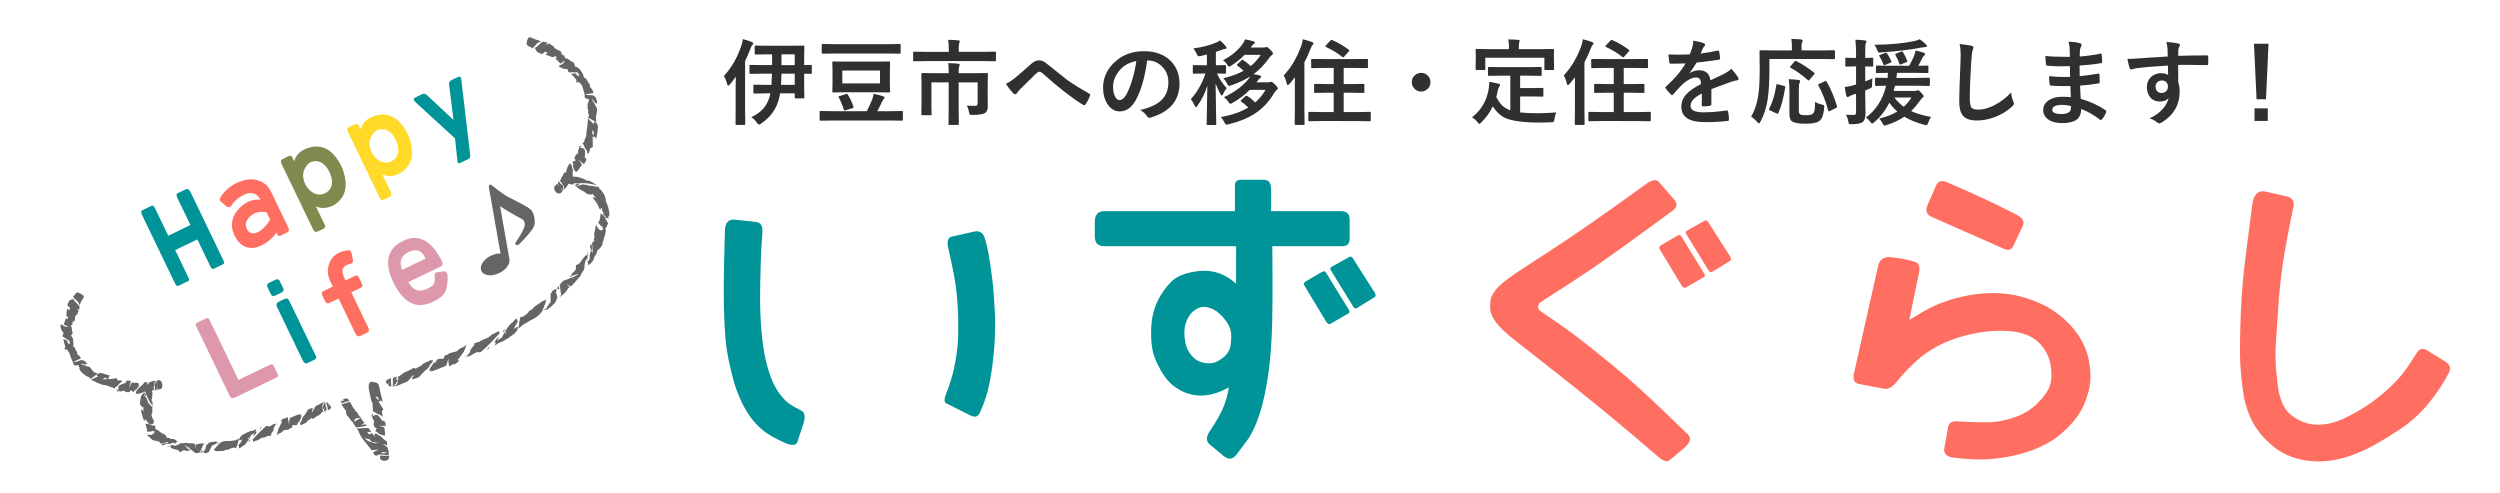 <?xml version="1.0" encoding="UTF-8"?>
<!-- Generator: Adobe Illustrator 15.1.0, SVG Export Plug-In . SVG Version: 6.00 Build 0)  -->
<svg xmlns="http://www.w3.org/2000/svg" xmlns:xlink="http://www.w3.org/1999/xlink" version="1.1" id="レイヤー_1" x="0px" y="0px" width="760px" height="150px" viewBox="0 5 760 150" xml:space="preserve">
<g>
	<path fill="#009499" d="M220.377,75.067c0.06-2.325,1.04-3.427,2.938-3.305l6.609,0.734c1.407,0.184,2.02,1.285,1.836,3.305   c-0.245,3.184-0.413,6.305-0.505,9.363c-0.092,3.061-0.153,6.304-0.184,9.729c-0.032,3.429,0.106,6.964,0.413,10.603   c0.306,3.643,0.749,6.672,1.331,9.088c0.581,2.42,1.224,4.453,1.928,6.105c0.703,1.651,1.545,3.106,2.524,4.359   c0.978,1.255,1.896,2.173,2.754,2.754c0.856,0.583,2.02,1.238,3.488,1.975c1.162,0.489,1.407,1.836,0.734,4.039l-1.836,5.508   c-0.367,1.102-1.592,1.224-3.672,0.367c-3.183-1.408-5.54-2.771-7.068-4.086c-1.53-1.314-2.815-2.738-3.855-4.269   c-1.042-1.529-1.989-3.259-2.846-5.187c-0.858-1.929-1.53-3.824-2.02-5.691c-0.491-1.866-0.95-3.778-1.377-5.737   c-0.429-1.958-0.734-3.854-0.918-5.69s-0.337-4.162-0.459-6.978c-0.124-2.813-0.184-5.997-0.184-9.547   C220.01,88.959,220.132,83.145,220.377,75.067z M288.307,80.574c-0.551-2.142-0.184-3.365,1.102-3.671l6.609-1.469   c1.652-0.427,2.754,0.184,3.305,1.836c0.673,2.081,1.253,4.819,1.744,8.217c0.489,3.396,0.811,6.059,0.964,7.985   c0.152,1.929,0.29,4.056,0.413,6.38c0.122,2.326,0.122,4.896,0,7.711c-0.124,2.815-0.383,5.707-0.78,8.676   c-0.399,2.969-0.872,5.522-1.423,7.664c-0.551,2.144-1.347,4.346-2.387,6.609c-0.551,1.225-1.53,1.469-2.938,0.734l-7.344-3.672   c-0.674-0.367-0.551-1.592,0.367-3.672c0.978-2.693,1.652-4.896,2.02-6.609c0.367-1.713,0.673-3.428,0.918-5.141   c0.244-1.713,0.381-3.474,0.413-5.279c0.03-1.803,0.03-3.518,0-5.141c-0.032-1.619-0.138-3.594-0.321-5.921   c-0.184-2.325-0.505-4.712-0.964-7.159S288.979,83.512,288.307,80.574z"></path>
	<path fill="#009499" d="M332.81,72.496c0-2.203,0.978-3.305,2.938-3.305h39.656V61.48c0-1.224,0.611-1.836,1.836-1.836h6.977   c1.469,0,2.203,0.979,2.203,2.938v6.609h21.297c1.713,0,2.57,0.858,2.57,2.57v5.875c0,1.47-0.734,2.203-2.203,2.203h-21.297   c0.122,13.097,0.061,22.185-0.184,27.264c-0.246,5.08-0.675,9.486-1.285,13.22c-0.612,3.732-1.256,6.731-1.928,8.996   c-0.675,2.264-1.378,4.191-2.111,5.782c-0.734,1.591-1.469,2.876-2.203,3.854c-0.734,0.979-1.836,2.447-3.305,4.406   c-1.041,1.285-2.266,1.407-3.672,0.367l-4.407-3.672c-1.163-1.041-1.042-2.51,0.367-4.406c1.958-2.938,3.304-5.385,4.04-7.344   c0.733-1.958,1.224-3.794,1.469-5.508c-1.53,0.796-2.877,1.377-4.039,1.744c-1.163,0.367-2.372,0.597-3.625,0.688   c-1.255,0.092-2.586-0.029-3.993-0.367c-1.409-0.334-2.861-0.994-4.36-1.974c-1.5-0.979-2.815-2.354-3.947-4.131   c-1.133-1.774-2.02-3.534-2.662-5.278s-0.979-3.962-1.01-6.654c-0.032-2.692,0.214-5.004,0.734-6.932   c0.519-1.928,1.299-3.718,2.341-5.369c1.04-1.652,2.111-2.998,3.213-4.039s2.555-1.82,4.36-2.342   c1.804-0.52,3.564-0.794,5.278-0.826c1.712-0.029,3.365,0.246,4.957,0.826c1.592,0.583,3.244,1.605,4.957,3.075V79.84h-40.022   c-1.959,0-2.938-0.979-2.938-2.938L332.81,72.496L332.81,72.496z M369.895,99.668c-0.916-0.611-1.79-1.01-2.616-1.193   c-0.826-0.184-1.546-0.214-2.157-0.092c-0.612,0.124-1.347,0.49-2.203,1.102c-0.858,0.612-1.576,1.606-2.157,2.983   c-0.583,1.377-0.812,2.892-0.688,4.544c0.122,1.652,0.396,2.969,0.826,3.947c0.427,0.979,1.07,1.896,1.928,2.754   c0.856,0.857,1.958,1.393,3.305,1.605c1.345,0.217,2.479,0.139,3.396-0.229s1.82-0.948,2.709-1.744   c0.886-0.795,1.451-1.684,1.697-2.662c0.243-0.979,0.366-2.172,0.366-3.58c0-1.469-0.429-2.83-1.284-4.085   C372.159,101.766,371.119,100.648,369.895,99.668z M396.883,90.58l5.049-2.938c0.489-0.306,0.887-0.214,1.193,0.274l6.885,11.199   c0.307,0.551,0.307,0.918,0,1.103l-5.69,3.306c-0.429,0.061-0.796-0.152-1.103-0.644l-6.701-11.106   C396.271,91.283,396.393,90.887,396.883,90.58z M404.87,86.082l5.231-2.938c0.429-0.243,0.795-0.151,1.103,0.275l6.793,10.647   c0.244,0.551,0.244,0.95,0,1.193l-5.508,3.396c-0.43,0.184-0.767,0.092-1.011-0.275l-6.885-11.199   C404.288,86.757,404.379,86.389,404.87,86.082z"></path>
	<path fill="#FF6F61" d="M500.688,60.746c1.652-1.162,2.877-1.285,3.673-0.367l4.772,5.508c0.795,1.042,0.673,2.02-0.367,2.938   c-12.361,9.12-20.976,15.3-25.841,18.542c-4.865,3.246-8.521,5.631-10.97,7.16c-2.448,1.53-3.779,2.418-3.993,2.662   c-0.215,0.245-0.337,0.612-0.367,1.102c-0.03,0.492,0.229,0.935,0.78,1.332c0.551,0.398,2.218,1.546,5.003,3.441   c2.784,1.897,6.043,4.314,9.776,7.252c3.731,2.938,7.466,5.998,11.198,9.18c3.732,3.184,10.007,9.059,18.818,17.625   c0.979,1.041,0.734,2.265-0.734,3.673l-4.772,4.038c-0.796,0.674-1.897,0.429-3.305-0.733c-5.632-4.896-11.384-9.743-17.259-14.55   c-5.875-4.805-11.245-9.104-16.109-12.896c-4.865-3.795-8.478-6.623-10.832-8.492c-2.356-1.865-4.131-3.563-5.324-5.094   c-1.193-1.529-1.806-3.029-1.836-4.498c-0.031-1.47,0.106-2.584,0.413-3.352c0.306-0.766,0.855-1.605,1.652-2.523   c0.795-0.918,2.05-2.004,3.764-3.26c1.713-1.253,5.905-4.023,12.576-8.309C478.075,76.843,487.836,70.05,500.688,60.746z    M504.911,79.564l5.049-2.938c0.489-0.306,0.887-0.214,1.193,0.275l6.885,11.199c0.306,0.552,0.306,0.918,0,1.103l-5.691,3.305   c-0.429,0.063-0.796-0.152-1.102-0.643l-6.701-11.107C504.298,80.269,504.42,79.871,504.911,79.564z M512.896,75.067l5.232-2.938   c0.428-0.244,0.795-0.152,1.102,0.275l6.794,10.648c0.243,0.551,0.243,0.95,0,1.192l-5.509,3.396   c-0.429,0.184-0.766,0.092-1.01-0.275l-6.885-11.199C512.315,75.741,512.407,75.374,512.896,75.067z"></path>
	<path fill="#FF6F61" d="M570.895,86.082c0.367-1.959,1.47-2.938,3.306-2.938c2.691,0.185,5.385,0.675,8.078,1.47   c1.102,0.49,1.469,1.592,1.102,3.305l-2.938,14.32c3.06-1.896,5.431-3.244,7.113-4.039c1.684-0.795,3.61-1.529,5.783-2.203   c2.172-0.674,4.62-1.193,7.344-1.562c2.724-0.366,5.416-0.442,8.078-0.229c2.662,0.216,5.264,0.75,7.804,1.606   c2.539,0.858,4.758,1.853,6.654,2.983c1.896,1.134,3.702,2.556,5.416,4.27c1.713,1.713,3.09,3.504,4.131,5.369   c1.04,1.868,1.76,3.749,2.157,5.646c0.397,1.896,0.597,3.779,0.597,5.646c0,1.868-0.443,4.085-1.33,6.655   c-0.889,2.57-2.312,4.973-4.27,7.206c-1.959,2.235-4.07,4.054-6.334,5.462c-2.265,1.406-4.851,2.57-7.757,3.488   c-2.907,0.918-6.15,1.561-9.73,1.928c-3.579,0.367-7.727,0.244-12.438-0.367c-2.021-0.307-2.877-1.285-2.57-2.938l1.103-6.242   c0.244-1.285,1.102-1.896,2.569-1.836c6.304,0.367,10.495,0.383,12.576,0.046c2.08-0.335,4.039-0.856,5.875-1.562   c1.836-0.701,3.442-1.619,4.819-2.754c1.377-1.132,2.662-2.509,3.854-4.131c1.193-1.62,1.774-3.548,1.744-5.783   c-0.031-2.232-0.383-4.146-1.056-5.736c-0.674-1.592-1.652-2.983-2.938-4.178c-1.286-1.193-2.877-2.064-4.772-2.615   c-1.897-0.551-4.192-0.826-6.885-0.826c-2.693,0-5.586,0.337-8.676,1.01c-3.091,0.674-5.905,1.592-8.444,2.754   c-2.54,1.163-4.911,2.633-7.114,4.406c-2.203,1.775-4.773,4.438-7.711,7.986c-1.041,1.162-2.144,1.651-3.305,1.469l-7.712-1.469   c-1.284-0.307-1.774-1.285-1.469-2.938L570.895,86.082z M585.95,67.356l2.569-5.875c0.611-1.407,1.714-1.774,3.306-1.102   c7.648,3.245,14.748,6.549,21.297,9.914c1.774,0.979,2.387,2.081,1.836,3.305l-2.938,6.242c-0.551,1.163-1.529,1.408-2.938,0.734   c-7.222-3.182-14.443-6.365-21.664-9.547C585.705,70.354,585.215,69.132,585.95,67.356z"></path>
	<path fill="#FF6F61" d="M684.705,67.08c0.428-2.998,1.744-4.283,3.947-3.855l6.518,1.469c1.713,0.429,2.387,1.5,2.021,3.213   c-1.652,7.956-2.771,14.061-3.352,18.313c-0.582,4.254-0.979,8.095-1.192,11.521c-0.216,3.429-0.444,6.84-0.688,10.235   c-0.245,3.396-0.275,6.228-0.092,8.491c0.184,2.266,0.382,4.238,0.597,5.921c0.214,1.685,0.611,3.274,1.193,4.772   c0.581,1.502,1.377,2.709,2.387,3.627s2.218,1.684,3.626,2.295c1.407,0.611,2.8,0.949,4.177,1.01   c1.377,0.063,2.83-0.061,4.36-0.367c1.529-0.306,3.305-0.964,5.324-1.975c2.019-1.01,3.932-2.096,5.737-3.258   c1.805-1.162,3.672-2.584,5.6-4.27c1.928-1.684,3.534-3.271,4.818-4.773c1.285-1.498,2.938-3.869,4.957-7.113   c0.795-1.346,1.866-1.621,3.213-0.826l5.783,3.58c1.225,0.918,1.499,1.988,0.826,3.213c-1.347,2.57-2.831,4.943-4.452,7.113   c-1.622,2.174-3.29,4.086-5.003,5.738c-1.714,1.651-3.458,3.061-5.231,4.223c-1.775,1.162-3.521,2.264-5.232,3.305   c-1.714,1.04-3.366,1.958-4.957,2.754c-1.592,0.795-3.428,1.545-5.508,2.249c-2.081,0.702-4.177,1.179-6.288,1.423   s-4.284,0.215-6.518-0.092c-2.234-0.307-4.27-0.888-6.104-1.744c-1.836-0.857-3.504-1.959-5.003-3.305   c-1.5-1.348-2.785-2.754-3.855-4.223s-1.959-3.105-2.661-4.912c-0.704-1.803-1.209-3.579-1.516-5.323s-0.582-3.841-0.826-6.288   s-0.366-4.834-0.366-7.16c0-2.324,0.046-5.188,0.138-8.583s0.26-6.747,0.505-10.052c0.244-3.305,0.597-6.747,1.056-10.327   C683.102,79.519,683.787,74.18,684.705,67.08z"></path>
</g>
<g>
	<path fill="#009499" d="M43.238,70.456c-0.448-0.93-0.375-1.476,0.221-1.638l2.547-1.227c0.396-0.314,0.809-0.002,1.236,0.938   l3.915,8.127l6.732-3.244l-3.915-8.127c-0.448-0.93-0.405-1.462,0.129-1.594l2.335-1.125c0.595-0.263,1.074-0.018,1.434,0.73   l10.08,20.923c0.32,0.666,0.164,1.091-0.471,1.272l-2.213,1.066c-0.518,0.374-0.937,0.227-1.258-0.44l-4.018-8.339l-6.732,3.244   l4.017,8.339c0.341,0.658,0.265,1.042-0.229,1.155l-2.547,1.228c-0.498,0.363-0.907,0.212-1.228-0.454L43.238,70.456z"></path>
	<path fill="#FF6F61" d="M71.214,76.444c-0.69-1.535-0.876-3.021-0.559-4.458c0.317-1.435,1.102-2.74,2.353-3.916   c1.853-1.789,3.913-2.582,6.177-2.378c-1.026-1.872-2.563-2.426-4.612-1.665c-2.112,0.993-3.571,2.231-4.376,3.715   c-0.456,0.294-0.917,0.293-1.385-0.006l-1.368-1.21c-0.665-0.45-0.818-0.95-0.459-1.496c1.357-2.198,3.282-3.786,5.776-4.763   c3.28-1.256,6.015-0.93,8.205,0.98c0.644,0.612,1.25,1.564,1.824,2.856l4.85,10.068c0.351,0.729,0.223,1.238-0.383,1.53   l-1.85,0.891c-0.525,0.253-0.905,0.137-1.139-0.349l-0.234-0.485c-1.363,1.876-3.019,3.222-4.967,4.036   c-1.556,0.7-3.031,0.781-4.422,0.243C73.253,79.503,72.109,78.305,71.214,76.444z M75.079,74.695   c0.851,1.509,2.224,1.644,4.119,0.408c1.28-1.015,2.249-2.129,2.909-3.345l-1.051-2.183c-2.01-0.451-3.693-0.039-5.047,1.236   C74.686,72.044,74.375,73.34,75.079,74.695z"></path>
	<path fill="#81894E" d="M103.817,55.585c2.259,5.412,1.513,9.321-2.235,11.724c-2.054,1.064-3.901,1.207-5.547,0.43l2.629,5.459   c0.331,0.637,0.194,1.101-0.413,1.393l-1.577,0.76c-0.647,0.312-1.146,0.104-1.497-0.624l-9.582-19.894   c-0.35-0.728-0.243-1.228,0.323-1.5l1.79-0.861c0.525-0.253,0.906-0.137,1.139,0.348l0.584,1.212   c0.508-1.789,1.682-3.051,3.519-3.788c2.16-0.89,4.15-0.935,5.971-0.129C100.742,50.921,102.374,52.743,103.817,55.585z    M100.192,57.368c-1.383-2.82-3.214-3.881-5.493-3.182c-0.97,0.417-1.715,1.249-2.235,2.496c-0.52,1.246-0.401,2.71,0.357,4.386   c0.763,1.376,1.748,2.31,2.955,2.798c1.207,0.49,2.388,0.357,3.544-0.399C101.124,62.2,101.416,60.167,100.192,57.368z"></path>
	<path fill="#FFDA29" d="M124.001,45.863c2.258,5.412,1.513,9.321-2.236,11.725c-2.053,1.063-3.901,1.207-5.546,0.429l2.629,5.459   c0.332,0.636,0.195,1.101-0.412,1.394l-1.577,0.76c-0.647,0.311-1.146,0.104-1.496-0.625L105.78,45.11   c-0.351-0.727-0.243-1.228,0.323-1.5l1.789-0.862c0.525-0.253,0.906-0.137,1.138,0.348l0.585,1.212   c0.507-1.789,1.68-3.051,3.518-3.787c2.161-0.891,4.15-0.935,5.971-0.13C120.926,41.198,122.558,43.022,124.001,45.863z    M120.377,47.646c-1.384-2.819-3.214-3.881-5.493-3.182c-0.97,0.417-1.714,1.25-2.235,2.496c-0.52,1.247-0.401,2.71,0.356,4.386   c0.763,1.377,1.748,2.31,2.955,2.798c1.207,0.49,2.388,0.357,3.543-0.398C121.309,52.477,121.6,50.444,120.377,47.646z"></path>
	<path fill="#009499" d="M126.405,36.148c-0.782-0.694-0.82-1.211-0.112-1.552l1.819-0.877c0.687-0.331,1.213-0.298,1.579,0.099   l8.167,7.647L136.5,30.501c-0.052-0.522,0.28-0.944,0.998-1.266l1.82-0.876c0.545-0.264,0.857,0.048,0.935,0.931l2.714,23.09   c-0.027,0.511-0.223,0.829-0.585,0.954l-2.547,1.227c-0.485,0.233-0.744,0.009-0.773-0.674l-0.742-6.815L126.405,36.148z"></path>
	<path fill="#DE98AB" d="M59.622,104.161c-0.243-0.505-0.091-0.89,0.454-1.153l2.486-1.197c0.505-0.244,0.896-0.082,1.167,0.484   l8.764,18.194l9.583-4.615c0.526-0.253,0.886-0.177,1.081,0.227l1.344,2.789c0.176,0.365,0,0.673-0.525,0.926l-12.616,6.077   c-0.688,0.331-1.202,0.143-1.542-0.564L59.622,104.161z"></path>
	<path fill="#009499" d="M81.298,92.262c-0.272-0.565-0.086-1.005,0.562-1.316l1.85-0.89c0.626-0.303,1.076-0.17,1.349,0.396   l1.052,2.184c0.253,0.525,0.066,0.964-0.561,1.315l-1.85,0.892c-0.627,0.302-1.077,0.17-1.349-0.397L81.298,92.262z    M96.043,113.255c0.233,0.485,0.067,0.865-0.499,1.137l-1.972,0.95c-0.627,0.302-1.115,0.089-1.467-0.639l-7.887-16.376   c-0.351-0.728-0.162-1.268,0.565-1.617l1.699-0.818c0.667-0.32,1.147-0.153,1.438,0.503L96.043,113.255z"></path>
	<path fill="#FF6F61" d="M112.083,104.855c0.232,0.586,0.066,1.016-0.5,1.287l-1.972,0.95c-0.627,0.302-1.116,0.139-1.468-0.487   l-5.229-10.856l-2.789,1.345c-0.566,0.271-0.986,0.125-1.258-0.441l-0.907-1.88c-0.292-0.606-0.155-1.047,0.412-1.319l2.79-1.345   l-0.701-1.454c-0.994-2.063-1.059-4.061-0.197-5.994c0.862-1.935,2.595-3.118,5.201-3.552c0.774-0.148,1.247,0.16,1.417,0.924   l0.421,2.038c0.081,0.686-0.241,1.076-0.965,1.175c-1.984,0.484-2.649,1.638-1.993,3.465l0.7,1.528l2.912-1.401   c0.485-0.233,0.874-0.047,1.166,0.56l0.905,1.881c0.273,0.565,0.167,0.965-0.318,1.199l-2.912,1.402L112.083,104.855z"></path>
	<path fill="#DE98AB" d="M122.521,78.235c4.671-2.3,8.619-0.229,11.846,6.212c0.32,0.768,0.217,1.276-0.307,1.53l-9.886,4.761   c1.288,2.469,3.094,3.192,5.418,2.173c1.172-0.515,1.917-1.023,2.236-1.526c0.319-0.502,0.425-1.3,0.321-2.396   c-0.171-0.614,0.051-1.031,0.666-1.254l2.096-0.226c0.604-0.09,0.984,0.286,1.142,1.132c0.125,1.809-0.064,3.381-0.566,4.719   c-0.502,1.338-1.844,2.481-4.025,3.434c-4.892,2.306-8.847,0.325-11.865-5.941C116.692,84.828,117.668,80.622,122.521,78.235z    M122.24,87.038l7.157-3.447c-1.088-2.466-2.834-3.118-5.24-1.959C121.881,82.752,121.243,84.555,122.24,87.038z"></path>
</g>
<g>
	<g>
		<g>
			<g>
				<path fill="#656565" d="M104.071,126.614c0.198,0.011,0.569,0.228,0.717,0.291c-0.32,0.016-0.852-0.058-1.021-0.064      c-0.202,0.172,0.027,0.453-0.01,0.688c0.104-0.015,0.238-0.036,0.401-0.061c0.488-0.146,1.562-0.548,2.066-0.513      c-0.249-0.456-0.595-1.146-1.578-0.685C104.594,126.305,104.123,126.584,104.071,126.614z"></path>
				<path fill="#656565" d="M108.438,135.246l3.572-0.158c0.371,0.487,0.78,1.044,0.798,1.229c0.014,0.159-1.239-0.09-1.178-0.018      c0.299,0.358,0.394,0.56,0.494,0.771c0.054,0.1,0.959-0.414,0.959-0.414s1.925,2.408,1.861,2.754c0.02,0.01-0.899,0.4-0.899,0.4      c0.078,0.312,1.118-0.323,1.118-0.323s1.09,1.358,1.245,1.885c0.316,1.094-1.122,1.942-1.999,2.154      c-0.761,0.023-0.852-0.958-0.987-1.087l1.794-0.793l-2.266,0.229c-0.249-0.336-0.491-0.698-0.69-0.934      c-0.454-0.547-2.057-2.531-2.094-2.606l0.202-0.058c-0.078-0.044-0.178-0.058-0.276-0.072l-0.007-0.012      c-0.064-0.127-0.125-0.249-0.293-0.464c-0.401-0.494-0.848-1.871-0.959-2.002C108.729,135.597,108.619,135.465,108.438,135.246z       M110.857,138.357c0.511,0.146,0.609,0.576,1.165,0.759c0.309,0.102,0.629,0.206,0.955,0.313l0.495,0.161l0.159,0.052      c0.3-0.107,0.603-0.026,0.68-0.265l-1.236-0.02c-0.107-0.224-1.046-0.714-0.508-0.868      C111.856,138.639,110.979,138.066,110.857,138.357z"></path>
				<path fill="#656565" d="M105.175,129.894c0.054,0.088,0.051,0.082,0.04,0.265c-0.017,0.26-0.02,0.66,0.236,1.174      c0.576,0.277,1.131,1.625,1.687,1.892c0,0,0.973,1.576,1.087,1.733l3.288-0.503c-0.114-0.14-0.205-0.247-0.275-0.336      c-0.115-0.045-0.235-0.09-0.3-0.136c-0.232,0.104-0.683,0.126-1.131,0.086c0.371-0.146,0.728-0.355,1.033-0.517      c-0.186-0.076-0.996-1.239-1.137-1.438c-0.636,0.319-1.663,0.738-1.737,1.088c0.06-0.157-0.119-0.146-0.334-0.097      c0.111-0.281,0.159-0.804,0.609-0.837c0.222-0.188,0.482-0.193,0.771-0.144c0.219-0.003,0.454-0.007,0.69-0.011      c0.067-0.295-0.428-0.397-0.626-0.842c-0.044-0.076-0.687-1.335-0.922-1.332c-0.097,0.004-0.239,0.008-0.219,0.065      c-0.031-0.046-0.034-0.073-0.02-0.22c0.01-0.124,0.007-0.294-0.007-0.476c-0.114-0.047-0.118,0.117-0.249,0.088      c-0.148-0.212-0.444-0.731-0.716-1.212c-0.263-0.486-0.461-0.94-0.528-1.009c0,0-0.639,0.179-1.282,0.358      c-0.649,0.169-1.3,0.339-1.3,0.339C103.84,128.159,105.081,129.824,105.175,129.894z"></path>
			</g>
		</g>
	</g>
	<g>
		<g>
			<g>
				<g>
					<g>
						<g>
							<path fill="#656565" d="M66.418,139.623c-0.074-0.068-0.157-0.14-0.258-0.218c-0.157,0.247-0.332,0.502-0.034,0.444         C66.238,139.785,66.332,139.708,66.418,139.623z"></path>
							<path fill="#656565" d="M47.408,136.23c-0.025,0.021-0.04,0.041-0.089,0.072l0.09-0.016L47.408,136.23z"></path>
							<path fill="#656565" d="M43.9,124.372l0.02,0.022l0.018-0.005C43.928,124.381,43.917,124.378,43.9,124.372z"></path>
							<path fill="#656565" d="M43.523,124.416l0.02,0.069c0.111-0.041,0.221-0.083,0.333-0.125         c-0.039-0.021-0.076-0.038-0.118-0.061L43.523,124.416z"></path>
							<polygon fill="#656565" points="43.876,124.359 43.9,124.372 43.891,124.353        "></polygon>
							<path fill="#656565" d="M50.514,139.624c-0.814,0.126-1.169,0.286-1.527,0.413c0.122,0.125,0.303,0.236,0.486,0.351         c0.272-0.056,0.549-0.125,0.846-0.226C48.844,139.737,51.367,140.206,50.514,139.624z"></path>
							<path fill="#656565" d="M75.213,139.441c0.263-0.122,0.461-0.238,0.616-0.338c0.074-0.052,0.123-0.083,0.182-0.106         l0.087-0.232C76.021,138.372,75.639,139.173,75.213,139.441z"></path>
							<path fill="#656565" d="M46.324,129.142c-0.086-0.062-0.173-0.133-0.219-0.213l0.232,0.069         c0.01-0.112,0.039-0.265,0.045-0.432c-0.308,0.396-0.809-0.825-1.553-1.311c0.585,0.296-0.387-0.904-0.239-1.192         c0,0-0.235-0.273-0.47-0.548c-0.231-0.287-0.464-0.572-0.464-0.572c0.296-0.137,0.452,0.333,0.867,0.475         c-0.046-0.165-0.113-0.312-0.188-0.439l-0.118-0.177l-0.069-0.086l-0.03-0.042l-0.021-0.028l-0.018-0.021l-0.002-0.008         l-0.005-0.008l-0.002-0.006l-0.149-0.211c-0.118,0.049-0.246,0.096-0.365,0.144c0.007,0.024,0.015,0.057,0.021,0.085         c-0.369,0.216-0.756,0.704-0.867,1.721c-0.104,1.119-0.35,1.59,0.068,1.87c0.042,0.029,0.274,0.364,0.313,0.391         c-0.03,0.296,0.574,0.127,0.547,0.264c-0.047,0.281-0.074,0.562-0.017,1.132c0.014,0.125-0.595-0.699-0.683-0.528         c-0.167,0.302,0.232,1.67,0.491,2.439c0.094,0.322,0.153,0.524,0.217,0.698c0.118,0.104,0.247,0.21,0.303,0.289         c0.667-0.084-0.286-0.473,0.439-0.403c0.233,0.307-0.01,0.659,0.673,0.919c0,0,0.208,0.03,0.419,0.059         c0.205,0.021,0.411,0.046,0.411,0.046c-0.305,0.081-1.008-0.271-0.966,0.122c0.512,0.431,0.879-0.004,1.079,0.442         c0.187-0.103,0.539-0.356,0.902-0.341c-0.182-0.113-0.466-0.255-0.51-0.386c0.152,0.014,0.31,0.028,0.463,0.044         c-0.034-0.248-0.103-0.479-0.293-0.846c-0.145-0.341-0.224-0.513-0.31-0.682c-0.07-0.156-0.116-0.325-0.225-0.657         c-0.024-0.088-0.029-0.095,0.037-0.251c0.128-0.261,0.328-0.661,0.239-1.268c-0.025-0.268-0.007-0.401,0.014-0.535         L46.324,129.142z"></path>
							<path fill="#656565" d="M44.797,136.81c0,0.011,0,0.014-0.003,0.023c-0.005,0.06-0.014,0.132-0.017,0.198         c0.087-0.05,0.165-0.097,0.217-0.128C44.993,136.86,44.913,136.832,44.797,136.81z"></path>
							<path fill="#656565" d="M72.978,137.932c-0.081,0.261-0.184,0.544-0.347,0.902c0.345,0.139,0.838-0.239,1.019-0.251         c-0.671,1.453-0.503,0.822-1.227,1.889c0.301,0.083,0.2,0.38,0.208,0.745c-0.026,0.056-0.044,0.089-0.065,0.135         c0.525-0.181,0.763-0.396,0.985-0.557c0.02-0.014,0.047-0.037,0.067-0.053c0.044-0.063,0.061-0.131,0.136-0.194         c-0.002,0.033,0.017,0.054,0.028,0.078c0.064-0.043,0.138-0.09,0.231-0.149c0.454-0.271,0.681-0.565,0.909-0.861         c0.519-0.831,1.282-1.854,1.463-2.515c0.357,0.168,0.896-0.703,1.006-0.203c-0.193,0.221-0.469,0.449-0.344,0.641         c0.458-0.149,1.042-1.115,0.897-1.41c-0.944,0.489,0.607-0.956-0.399-0.365c0.131-0.133,0.305-0.246,0.473-0.361         c-0.266-0.069-0.646,0.424-1.012,0.503c-0.71,0.153-0.98,0.022-1.338,0.381c-0.57,0.122-0.856,0.297-1.136,0.487         c-0.101,0.067-0.215,0.144-0.432,0.229C73.545,137.221,73.272,137.543,72.978,137.932z M75.734,137.782         c-0.054,0.109-0.175,0.321-0.076,0.413l-0.493,0.354L75.734,137.782z"></path>
							<path fill="#656565" d="M53.9,139.278c-0.206-0.419-0.579-0.623-1.224-0.85c-0.018-0.002-0.599,0.059-0.616,0.041         c-0.688-0.255-0.543-0.423-0.875-0.337c-0.196,0.042-0.209,0.045-0.334-0.009c-0.103-0.05-0.099-0.049-0.188-0.229         c-0.136-0.255-0.333-0.64-0.796-1.001c-0.397,0.036-0.932-0.337-1.382-0.71c-0.469-0.355-0.838-0.73-1.191-0.597         c-0.5-0.093-0.055,1.114-0.783,1.311c-0.212,0.267-0.515,0.313-0.888,0.273c-0.266,0.023-0.574,0.051-0.858,0.049         c0.003,0.402,0.664,0.518,1.083,1.063c0.078,0.092,0.159,0.173,0.241,0.245c0.343,0.303,0.708,0.428,1.07,0.441l0.004-0.096         c0.049,0.059,0.101,0.076,0.153,0.109c0.5-0.003,0.486,0.377,0.773,0.262c0.111-0.05,0.267-0.119,0.212-0.171         c0.06,0.035,0.077,0.065,0.159,0.23c0.065,0.142,0.182,0.33,0.326,0.523c1.052-0.034,1.879-0.537,2.451-0.456         c-0.847,0.574,0.132,0.101-0.852,0.705c0.742-0.387,1.287,0.199,1.797-0.386c0.92-0.274,0.823,0.183,1.2,0.296         C53.175,139.695,53.551,139.476,53.9,139.278z"></path>
							<path fill="#656565" d="M65.484,140.076c0.231-0.368,0.491-0.507,0.603-0.721c-0.335-0.239-0.894-0.095-1.524-0.024         c-0.89,0.11-1.213,0.322-1.501,0.785c-0.077,0.007-0.125,0.002-0.173-0.003c-0.244,0.468-0.446,0.961-0.517,1.744         c-0.053-0.325-0.352,0.392-0.397,0.061l-0.124,0.664c0.007,0,0.007,0,0.017,0.002c0.198,0.079,0.521,0.17,0.922,0.203         c0.228-0.189,0.463-0.348,0.69-0.372c0,0,0.268-0.527,0.542-1.057c0.254-0.533,0.507-1.068,0.507-1.068         C64.575,140.938,65.311,139.647,65.484,140.076z"></path>
							<path fill="#656565" d="M83.182,136.25c0.061-0.24,0.111-0.485,0.155-0.734C83.166,135.814,83.15,136.043,83.182,136.25z"></path>
							<path fill="#656565" d="M44.018,124.093c0.417,0.004,0.643,0.111,0.295,0.428l0.01,0.02l0.003,0.004l-0.002,0.012         l0.012,0.021l0.012,0.037l0.018,0.038l0.023,0.078l0.055,0.148l0.118,0.29l0.238,0.561c0.174,0.362,0.311,0.706,0.503,1.034         c0.35,0.613,0.687,1.154,1.091,1.611c0.003-0.053,0.005-0.078,0.009-0.133c-0.01-0.852-0.042-1.366-0.456-1.655         c0.374-0.21,0.224-0.659,0.377-1.42c0.155-0.719-0.131-1.231-0.321-1.688c0,0,0-0.019,0.012-0.059         c0.168-0.593-0.27-1.274-0.98-1.512c-0.701-0.232-0.429-0.045-0.6,0.608c-0.067,0.254-0.53,0.812-0.503,1.036         C44.194,123.806,43.841,123.873,44.018,124.093z"></path>
							<path fill="#656565" d="M84.237,134.276c0.025-0.134,0.063-0.251,0.106-0.368c-0.074,0.084-0.145,0.167-0.204,0.253         c0.021,0.031,0.029,0.099,0.053,0.129C84.213,134.282,84.208,134.294,84.237,134.276z"></path>
							<path fill="#656565" d="M99.877,128.485c0-0.37,0.014-0.584,0.027-0.773c-0.195-0.236-0.448-0.384-0.717-0.45         c0.017,0.126,0.037,0.278,0.057,0.465c0.148,0.57,0.491,1.429,0.394,2.023c0.585-0.273,1.225-0.563,0.909-1.235         c-0.03-0.067-0.498-0.584-0.531-0.642C99.999,128.098,99.965,128.317,99.877,128.485z"></path>
							<path fill="#656565" d="M79.691,134.678c-0.286,0.154-0.493,0.346-0.645,0.545c0.052,0.097,0.092,0.208,0.067,0.335         C79.249,135.404,79.43,134.959,79.691,134.678z"></path>
							<path fill="#656565" d="M98.942,129.853c-0.037,0.013-0.071,0.061-0.104,0.155c0.078-0.02,0.159-0.04,0.246-0.062         c-0.047-0.055-0.09-0.098-0.134-0.093c0.115-0.063,0.249-0.108,0.316-0.235c0.037-0.002-0.246-1.438-0.272-1.424         c-0.02-0.365-0.078-0.674-0.152-0.961c-0.114,0.009-0.226,0.019-0.333,0.065c-0.233,0.104-0.327,0.115-0.501,0.137         c-0.252,0.022-0.701,0.397-1.229,0.632c-0.66,0.285-0.832,0.378-0.993,0.629c-0.104,0.151-0.75,1.534-0.855,1.582         c-0.252,0.107,0.286-1.261,0.104-1.236c-0.249,0.035-0.565,0.078-1.077,0.301c-0.155,0.063-0.239,0.133-0.353,0.198         c-0.168,0.264-0.323,0.552-0.475,0.833c-0.296,0.496-0.583,0.94-0.929,1.244c-0.141,0.271-0.279,0.517-0.438,0.773         l0.041,0.242c-0.222,0.362-0.394,0.749-0.593,1.121c0.047,0.308,0.084,0.569,0.427,0.258c-0.03,0.096-0.06,0.133-0.09,0.207         c0.242-0.007,0.664-0.338,1.006-0.485c0.714-0.308,0.845-0.535,1.077-0.955c0.562-0.243,0.821-0.509,1.021-0.698         c0.283-0.278,0.09,0.297,0.417,0.251c0.255-0.037,1.091-0.75,1.598-0.97c0.666-0.292,0.952-0.712,1.121-0.962         c0.196-0.292,0.316-0.343,0.448-0.341c-0.101-0.482-0.371-1.224-0.165-2.151l0.596-0.577         c0.051,0.666-0.343,0.394-0.435,1.092c-0.272,0.572,0.014,1.113,0.28,0.807c0.023-0.013,0.03-0.018,0.047-0.025l0.033-0.331         c-0.023-0.115-0.03-0.248,0.078-0.374c-0.037,0.126-0.057,0.251-0.078,0.374c0.034,0.14,0.084,0.266-0.033,0.331         c-0.02,0.363-0.057,0.644-0.172,0.855c0.034,0.003,0.074,0.01,0.115,0.005c0.074-0.017,0.186-0.034,0.283-0.049         C98.824,129.944,98.875,129.89,98.942,129.853z"></path>
							<path fill="#656565" d="M88.12,135.234c0.293-0.116,0.451-0.151,0.606-0.184c0.235-0.052-0.165-0.729,0.397-0.876         c0.232,0.083,0.646,0.147,1.131,0.09c0.168-0.413,0.316-0.809,0.445-1.167l0.148,0.492c0.202-0.494,0.414-1.023,0.629-1.546         l0.159-0.546c0.023-0.16,0.03-0.303,0.044-0.452c-0.115,0.164-0.226,0.333-0.313,0.487c0.249-0.938-0.334-0.523-0.495-0.547         c-0.275-0.032-1.834,0.776-2.592,0.991c-0.306-0.109-0.414,2.078-0.414,2.078s-0.323-2.267-0.475-2.232         c-0.125,0.025-0.256,0.056-0.404,0.101c-0.084,0.138-0.172,0.279-0.293,0.43c-0.133-0.017-0.15-0.148-0.16-0.274         c-0.025,0.008-0.034,0.013-0.058,0.021c-0.628,0.249-0.902,0.636-1.089,0.933c0.054,0.136,0.333,0.086,0.42,0.195         c-0.339,0.449-0.796,1.411-1.211,2.252c-0.046,0.697-0.496,1.124-0.194,1.43l-0.092-0.082         c-0.094,0.202-0.145,0.37-0.205,0.539c0.2-0.018,0.426-0.439,0.664-0.532c0.777-0.31,1.028-0.44,1.321-0.94         c0.745-0.296,1.686-0.175,1.861-0.475C88.043,135.265,88.043,135.265,88.12,135.234z"></path>
							<path fill="#656565" d="M44.736,136.239c0.848-0.023,1.53,0.023,1.747-0.367c-0.229,0.318,0.641,0.211,0.902,0.237         c-0.016-0.17-0.029-0.338-0.09-0.523c-0.041-0.146-0.049-0.209-0.044-0.326c0.014-0.274-0.018-0.565-0.138-0.9         c-0.084,0.002-0.165,0.003-0.266,0.005c-0.007,0.003,0.055,0.119,0.059,0.118c-0.276-0.059-0.322-0.184-0.596-0.256         l-0.003,0.237c-0.541-0.581-1.323-0.542-2.137-0.665c0.106,0.222,0.143,0.339,0.18,0.546         c0.035,0.224,0.088,0.484,0.328,1.132C44.669,135.644,44.659,135.919,44.736,136.239z"></path>
							<path fill="#656565" d="M59.489,142.806c-0.545,0.011,0.856-0.079,1.11-0.156c0.516-0.88,0.975-1.801,1.296-2.702         l0.191,0.256c0.07-0.102,0.116-0.188,0.159-0.278c-0.241-0.074-0.532-0.131-0.938-0.121         c-0.594,0.032-0.916,0.114-1.178,0.202c-0.198,0.055-0.325,0.105-0.643,0.103v1.347l-0.201-1.485         c-0.283-0.273-0.922-0.127-1.732-0.208c-0.78-0.035-1.07-0.286-1.368-0.103c-0.182,0.11-0.182,0.11-0.298,0.099         c-0.468-0.045-0.761-0.042-1.008-0.001c-0.557,0.354-1.127,0.738-2.038,0.779c-0.646,0.077,0.559-0.397-0.265-0.311         c-0.611,0.243-1.286,0.437-1.976,0.548c0.367,0.021,0.678-0.003,0.892-0.06c0.217-0.057,0.231-0.063,0.249-0.111         c0.047,0.069,0.071,0.158,0.101,0.243c0.177,0.472,0.966,0.685,1.991,0.91c0.665,0.114,0.75,0.735,1.052,0.695         c0.221-0.024,0.639-0.626,0.942-0.594c0.844,0.101,1.104,0.364,1.413,0.17c0.192-0.118,0.192-0.118,0.316-0.109l0.081-1.347         l0.126,1.491c-1.089-1.047-1.444-1.559-1.476-1.682c-0.027-0.13,0.293,0.137,0.763,0.501         C57.959,141.637,59.55,142.805,59.489,142.806z"></path>
							<path fill="#656565" d="M69.287,141.745c0.274,0.024,0.341-0.334,0.95-0.467c0.283-0.065,0.752-0.21,0.954-0.216         c0.133,0.003,0.426,0.2,0.599,0.18c0.367-0.885,0.545-1.442,0.74-2.407l0.103-0.614c-0.173,0.124-0.316,0.225-0.438,0.313         c-0.176,0.118-0.263,0.177-0.537,0.277c-0.286,0.106-0.394,0.107-0.614,0.107c-0.377,0.009-1.112,0.198-1.667,0.144         c-0.261-0.022-0.614-0.056-1.199,0.049c-0.588,0.107-0.904,0.313-1.211,0.5c-0.054,0.038-0.092,0.05-0.136,0.067         c-0.816,0.911-1.642,1.822-2.368,2.634c0.234-0.203,0.416-0.419,0.566-0.575c0.316,0.296,0.797,0.54,1.769,0.385         c0.622-0.091,1.107,0.051,1.424-0.167C68.588,141.713,68.922,141.701,69.287,141.745z"></path>
							<path fill="#656565" d="M82.49,137.397c-0.239-0.15,0.084-0.643,0.237-1.103l-0.023,0.23c0.383-0.57,0.605-1.3,0.532-1.491         c0.12-0.174,0.708-1.275,0.742-1.279c0.005-0.028-0.554,0.181-0.547,0.151c-0.339-0.107-0.84,0.549-1.695,0.786         c-0.19-0.079-0.459-0.182-0.79-0.219c-1.489,1.266-2.929,2.897-4.301,4.284c0.448-0.191,0.205,0.709,0.372,0.521l1.158-0.424         c0.306,0.173,0.653-0.548,1.459-0.728c0.931-0.221,1.349-0.274,1.672-0.612C81.573,137.629,81.799,137.482,82.49,137.397z"></path>
							<path fill="#656565" d="M61.32,141.741c-0.142,0.708-0.402,0.679-0.609,0.881l0.014-0.003         c0.206-0.059,0.343-0.092,0.69-0.116c0.103-0.002,0.161,0.007,0.212,0.01C61.559,142.266,61.567,141.946,61.32,141.741z"></path>
						</g>
					</g>
				</g>
			</g>
		</g>
	</g>
	<g>
		<g>
			<g>
				<g>
					<path fill="#656565" d="M48.736,120.716c-0.118-0.278-0.913-0.088-1.084,0.089c-0.005,0.124,0.097,0.474,0.094,0.66       c0.036,0.583,0.169,1.496,0.021,2.022c0.445-0.063,0.571-0.086,1.118-0.217C49.382,123.144,49.702,121.37,48.736,120.716z"></path>
					<path fill="#656565" d="M47.943,122.062c0.025-0.349-0.289-0.074-0.408-1.188c-0.074-0.027-0.148-0.057-0.22-0.048       c-0.16,0.025-0.222,0.002-0.335-0.035c-0.158-0.045-1.42,0.284-1.575,0.446c-0.081,0.101-0.752,1.191-0.837,1.182       c-0.178,0.016,0.436-1.066,0.314-1.114c-0.16-0.049-0.36-0.127-0.711-0.12c-0.108,0.004-0.175,0.034-0.258,0.052       c-0.157,0.182-0.318,0.39-0.478,0.593c-0.298,0.357-0.593,0.63-0.883,0.768c-0.161,0.188-0.315,0.354-0.486,0.525       c0,0-0.514,0.77-0.763,1.001c-0.069,0.298,0.106,0.516,0.064,0.569c0.155,0.106,0.528-0.028,0.794-0.021       c0.557,0.03,1.643-0.573,1.812-0.687c0.256-0.154-0.016,0.307,0.212,0.389c0.178,0.066,0.9-0.287,1.285-0.335       c0.505-0.045,0.722-0.293,0.917-0.35c0.272-0.088,0.27-0.093,0.355-0.051c0.012-0.489-0.03-1.576,0.221-2.381l0.449-0.351       c-0.043,0.643-0.266,0.26-0.411,0.887c-0.261,0.449,0.192,0.814,0.108,0.839c-0.067,0.334-0.007,0.892-0.12,1.057       c0.025,0.014,0.604-0.041,0.501-0.162C47.476,123.46,48.055,122.529,47.943,122.062z"></path>
					<path fill="#656565" d="M41.995,122.691c0.084-0.145,0.357-0.696,0.404-0.831c-0.111,0.104-0.224,0.212-0.317,0.319       c0.407-0.754-0.051-0.616-0.136-0.702c-0.15-0.136-1.277-0.079-1.774-0.184c-0.122-0.229-0.973,1.666-0.973,1.666       s0.643-2.159,0.543-2.197c-0.076-0.032-0.155-0.063-0.251-0.09c-0.097,0.088-0.194,0.172-0.313,0.253       c-0.065-0.073-0.027-0.197,0.018-0.314c0,0-0.196,0.04-0.408,0.102c-0.214,0.057-0.449,0.127-0.557,0.215       c-0.025,0.145,0.138,0.232,0.143,0.37c-0.347,0.23-1.584,0.471-2.188,0.949c-0.345,0.563-0.173,1.121-0.143,1.536l-0.639-0.547       c-0.148,0.121,0.374,0.665,0.263,0.777c0.122,0.09,0.443-0.15,0.616-0.107c0.58,0.138,0.786,0.128,1.167-0.158       c0.545,0.113,1.052,0.656,1.279,0.461c0.114-0.098,0.501-0.021,0.605,0.021c0.165,0.06,0.173-0.723,0.559-0.601       c0.108,0.176,0.335,0.404,0.653,0.558c0.246-0.305,0.469-0.604,0.66-0.875l-0.066,0.508       C41.416,123.466,41.714,123.082,41.995,122.691z"></path>
					<path fill="#656565" d="M24.046,97.92c0.309,0.307-0.001,1.32-0.011,1.354c-0.116-0.188-0.375-0.308-0.651-0.424       c0.22,0.363,0.381,0.646,0.604,0.554c-0.042,0.111-0.327,0.547-0.369,0.736c-0.07,0.445-0.409,0.631-0.611,0.75       c-0.14,0.072-0.242,0.924-0.248,1.198c-0.03,0.308-0.109,0.475-0.21,0.632c-0.12-0.079-0.244-0.163-0.36-0.243       c-0.025,0.094,0.12,0.307,0.182,0.455c-0.141-0.094-0.36,0.032-0.547,0.182c0.076,0.075,0.281,0.214,0.348,0.257       c-0.131,0.23-0.616,0.604-0.699,0.698c0.632,0.216,0.143,1.529,0.643,1.949c-0.02,0.395-0.512,0.957-0.506,1.04       c0.018,0.089,0.025,0.094,0.16,0.184c0.248,0.146,0.458,0.924,0.458,0.924c0.059,0.377,0.131,1.553,0.036,2.091       c0.042,0.063,0.162,0.285,0.325,0.33c0.279,0.069,0.146,0.354,0.42,0.787c0.263,0.46,0.556,0.759,0.451,1.039l-0.034,0.181       c0.123,0.17,0.2,0.217,0.32,0.292c0.165,0.095,0.341,0.228,0.581,0.527c0.159,0.207,0.219,0.396,0.247,0.572       c-0.092,0.03-0.176,0.054-0.284,0.078c0,0-0.476,0.233-0.954,0.466c-0.486,0.222-0.971,0.445-0.971,0.445       c0.604,0.275,1.833-0.379,2.282-0.522c0.003,0.046,0.842,0.004,1.22,0.422c0.265,0.31,0.604,0.485,0.535,0.839       c-0.201,0.079-0.392,0.02-0.768,0.139c0.251-0.355-0.998,0.043-0.519-0.391l-0.556,0.211c0.897,0.314,1.946,0.683,1.978,0.694       c0.251,0.048,0.519,0.076,0.817,0.322c0.304,0.24,0.404,0.47,0.488,0.631c0.182,0.336,0.611,0.598,0.757,0.814       c0.081,0.14,0.953,0.36,1.089,0.38c-0.142,0.13-0.288,0.262-0.428,0.388c-0.697,0.576-1.165,0.917-1.914,1.324       c-0.086-0.088-0.078-0.402-0.131-0.482c-0.083-0.114-1.197-0.423-1.291-0.621c-0.125-0.242-0.271-0.427-0.599-0.477       c-0.294-0.034-0.396-0.413-0.714-0.722c-0.51-0.475-0.543-0.887-0.425-1.271c-0.103,0.007-0.252-0.382-0.399-0.713l-0.75,0.238       c-0.118-0.111-0.323-0.166-0.564-0.193c-0.132-0.259-0.191-0.5-0.207-0.66c-0.111-0.218-0.291-0.611-0.291-0.611       s-0.231-0.561-0.459-1.122c-0.21-0.563-0.365-1.142-0.365-1.142c-0.044-0.075-0.394-0.483-0.628-1.025       c-0.091-0.19-0.778-0.158-0.906-0.271c-0.168-0.153,0.337-0.485,0.183-0.925c-0.268-0.683-0.448-2.02-0.597-2.232       c0.45,0.327,1.064,0.246,1.386,0.866c0.466,0.412-0.523-0.045-0.143,0.277c0.208,0.241,0.458,0.398,0.722,0.513       c0.078-0.448,0.113-0.971-0.274-1.23c-0.352-0.019-0.48-0.164-0.599-0.329c-0.448-0.235-1.19-0.76-1.321-0.864       c0.002-0.094,0.217-0.774,0.27-0.846v-0.002c0,0,0.198-0.258,0.193-0.306c-0.013,0.054-0.162-0.003-0.264-0.04       c-0.266-0.09-0.668-0.995-0.67-1.293c-0.02-0.068-0.261-0.998,0.029-1.166c0.215,0.128,0.434,0.259,0.637,0.379       c0.229,0.191,0.472,0.319,0.809,0.307c0.293,0.135,0.571,0.036,0.813-0.072c-0.387-0.132-0.985-0.307-1.441-0.547       c0.15-0.186,0.482-1.446,0.594-1.561c0.08-0.119,0.107-0.193,0.134-0.351l0.465,0.291c0.18-0.321,0.381-0.627-0.244-0.851       c-0.014-0.064-0.083-0.173-0.143-0.275c0.018-0.105,0.12-1.925,0.355-2.051c0.124-0.078,0.489,0.627,0.516,0.554       c0.072-0.375,0.197-0.522,0.3-0.684c0.051-0.076-0.658-0.653-0.692-0.69c-0.335-0.299-0.036-0.521,0.2-1.215       c0.224-0.641,1.363-0.92,1.469-0.915l0.207,0.467c0,0,0.378,0.396,0.759,0.79C23.661,97.536,24.046,97.92,24.046,97.92z"></path>
					<path fill="#656565" d="M24.054,97.63c0.364-0.042,0.378-0.371,0.567-0.861c0.183-0.471,0.381-0.668,0.557-0.944       c0.294-0.451,0.9-0.847-1.171-1.792c-0.664-0.303-1.143,0.22-1.314,0.639c-0.071,0.16-0.504,0.44-0.507,0.593       c0.122,0.123,0.521,0.527,0.892,0.9c0.382,0.365,0.731,0.701,0.731,0.701"></path>
					<path fill="#656565" d="M36.274,121.596c0.067-0.042,0.305-0.224,0.517-0.392c0.215-0.168,0.411-0.326,0.42-0.318       c0.014-0.021-0.355-0.128-0.339-0.149c-0.121-0.264-0.664,0.05-1.19-0.189c-0.054-0.164-0.132-0.392-0.266-0.597       c-0.567,0.163-1.581,0.279-2.705,0.343c0.217-0.142,0.402-0.313,0.442-0.452c-0.699-0.085,0.29-0.538,0.423-0.556       c-0.095-0.137-2.427-0.746-2.564-0.834c-0.352-0.143-0.655-0.051-1.01,0.055c-0.194,0.145-0.411,0.289-0.703,0.449       c0.047,0.311,0.483,0.331,0.56,0.429c-1.183,0.669-1.156,0.578-2.186,0.93c0.047,0.104,0.887,0.609,1.759,0.978       c0.862,0.393,1.734,0.666,1.734,0.666c0.634,0.223,1.22,0.104,1.727,0.376c0.593,0.311,0.846,0.468,1.19,0.342       c0.081,0.233,0.281,0.194,0.685,0.514c-0.049-0.256,0.533-0.608,0.533-0.608C35.783,122.299,36.226,121.796,36.274,121.596z        M31.087,120.32c0.33-0.17,0.631-0.347,0.828-0.532c0.065,0.325,0.794-0.074,0.565,0.382c-0.124,0.042-0.256,0.072-0.36,0.135       C31.772,120.31,31.426,120.314,31.087,120.32z"></path>
				</g>
			</g>
		</g>
	</g>
	<g>
		<g>
			<g>
				<g>
					<g>
						<path fill="#656565" d="M118.188,144.066c0.283-0.095,0.148-0.377-0.014-0.589c-0.125-0.014-0.481,0.075-0.664,0.06        c-0.585-0.001-1.508,0.085-2.029-0.088c0.057,0.457,0.074,0.589,0.142,1.096c0.007,0.049,0.629,0.668,1.478,0.53        C117.953,144.939,118.315,144.566,118.188,144.066z"></path>
						<path fill="#656565" d="M117.155,143.273c0.35,0.052,0.663,0.066,0.952,0.069c0.03-0.083,0.057-0.163,0.047-0.249        c-0.023-0.182-0.003-0.251,0.037-0.379c0.057-0.186-0.299-1.639-0.485-1.801c-0.111-0.099-1.222-0.792-1.229-0.875        c-0.03-0.197,1.1,0.417,1.134,0.286c0.043-0.185,0.101-0.416,0.051-0.814c-0.017-0.121-0.051-0.197-0.081-0.287        c-0.196-0.162-0.424-0.321-0.643-0.477c-0.377-0.292-0.706-0.567-0.892-0.863c-0.208-0.144-0.397-0.281-0.593-0.435        c0,0-0.828-0.411-1.118-0.609c-0.306-0.015-0.485,0.197-0.545,0.165c-0.071,0.173,0.111,0.521,0.145,0.787        c0.071,0.554,0.798,1.579,0.919,1.747c0.171,0.248-0.313,0.016-0.371,0.256c-0.044,0.186,0.371,0.891,0.424,1.286        c0.064,0.52,0.32,0.734,0.387,0.936c0.094,0.281,0.094,0.281,0.047,0.372c0.488,0.012,1.575-0.03,2.38,0.285        c0,0-1.353,0.208-1.38,0.113c-0.33-0.081-0.892-0.026-1.058-0.146c-0.007,0.025,0.034,0.623,0.159,0.523        c0.034-0.013,0.461,0.02,0.881,0.053C116.744,143.251,117.155,143.273,117.155,143.273z"></path>
						<path fill="#656565" d="M116.387,137.306c0.811,0.328,0.599-0.152,0.669-0.263c0.131-0.194-0.192-1.432-0.192-2.002        c0.189-0.204-1.872-0.609-1.872-0.609s2.255,0.111,2.269-0.004c0.007-0.092-0.131-0.664-0.007-0.65        c0,0-0.094-0.206-0.212-0.423c-0.114-0.216-0.263-0.451-0.38-0.538c-0.148,0.018-0.175,0.224-0.306,0.27        c-0.333-0.306-0.952-1.525-1.639-1.937c-0.653-0.132-1.107,0.244-1.485,0.418l0.276-0.809c-0.165-0.092-0.481,0.6-0.629,0.535        c-0.037,0.145,0.304,0.36,0.323,0.541c0.082,0.598,0.131,0.789,0.532,1.068c0.067,0.57-0.313,1.217-0.07,1.384        c0.122,0.089,0.148,0.487,0.134,0.604c-0.017,0.175,0.744-0.009,0.724,0.412c-0.141,0.15-0.319,0.433-0.401,0.782        c0.35,0.174,0.687,0.344,0.993,0.494l-0.516,0.028C115.01,136.826,116.509,137.393,116.387,137.306z"></path>
						<path fill="#656565" d="M114.082,130.409c0,0-0.562-0.419-0.774-0.268c0.125-0.508-0.03-1.422-0.037-2.105        c0.007-0.592-0.374-1.062-0.521-1.722c0,0-0.811-3.611-0.68-3.82c0.02-0.978,0.371-1.838,1.635-1.243        c0.027-0.132,0.758-0.146,1.256,0.502c0.309,0.147,0.542,1.979,0.629,2.407c0.037,0.167,0.814,2.84,0.69,3.024        c-0.078-0.135-0.956-0.874-0.69-0.135c-0.142,0.032-0.38-0.058-0.609-0.195c0.606,1.051,1.171,2.039,1.549,2.567        c-0.127,0.233-0.296,0.413-0.427,0.539c-0.003,0.324,0.067,0.763,0.137,1.117c0.075,0.355,0.146,0.629,0.131,0.627        c0.003-0.026-0.881-0.604-1.014-0.714C115.152,131.021,114.516,130.759,114.082,130.409z M114.657,126.296        c0.112,0.064,0.206,0.177,0.306,0.271c0.512-0.029-0.215-0.509,0.03-0.749c-0.267-0.087-0.572-0.265-0.892-0.468        C114.284,125.659,114.472,125.979,114.657,126.296z"></path>
					</g>
				</g>
			</g>
		</g>
	</g>
	<g>
		<g>
			<g>
				<g>
					<g>
						<g>
							<path fill="#656565" d="M165.411,99.265c0.125,0.001,0.259-0.005,0.42-0.019c0.084-0.357,0.175-0.727-0.165-0.428         C165.562,98.967,165.481,99.116,165.411,99.265z"></path>
							<path fill="#656565" d="M183.444,75.335c-0.03-0.01-0.054-0.012-0.107-0.043c0.02,0.031,0.037,0.068,0.057,0.101         L183.444,75.335z"></path>
							<path fill="#656565" d="M174.838,61.214l0.03-0.017l-0.01-0.019C174.849,61.188,174.845,61.198,174.838,61.214z"></path>
							<path fill="#656565" d="M174.902,61.601c0.027-0.004,0.061-0.009,0.09-0.011c-0.054-0.122-0.114-0.233-0.171-0.353         c-0.024,0.039-0.048,0.072-0.074,0.115L174.902,61.601z"></path>
							<polygon fill="#656565" points="174.822,61.237 174.838,61.214 174.815,61.224        "></polygon>
							<path fill="#656565" d="M179.992,80.989c0.037-1.052-0.104-1.44-0.226-1.854c-0.134,0.162-0.256,0.396-0.411,0.617         c0.027,0.313,0.054,0.646,0.104,1.014C180.193,78.891,179.194,82.095,179.992,80.989z"></path>
							<path fill="#656565" d="M153.977,104.808c-0.343,0.229-0.603,0.427-0.798,0.59c-0.097,0.086-0.162,0.136-0.239,0.185         l-0.101,0.276C152.977,106.232,153.434,105.251,153.977,104.808z"></path>
							<path fill="#656565" d="M182.479,62.504c-0.155-0.053-0.309-0.104-0.454-0.2l0.267-0.048c-0.138-0.201-0.371-0.41-0.62-0.655         c0.192,0.389-0.259,0.247-0.852,0.066c-0.626-0.151-1.396-0.315-1.868-0.121c0.616-0.328-1.404-0.33-1.754-0.508         c0,0-0.42,0.104-0.821,0.235c-0.397,0.15-0.798,0.302-0.798,0.302c-0.159-0.341,0.458-0.369,0.703-0.737         c-0.238-0.012-0.445,0.012-0.623,0.051l-0.245,0.072l-0.115,0.049l-0.057,0.025l-0.037,0.016l-0.03,0.012l-0.007,0.004         l-0.01,0.003l-0.007,0.001l-0.283,0.125c0.067,0.126,0.135,0.257,0.189,0.388c0.034-0.002,0.074-0.002,0.111-0.004         c0.263,0.436,0.805,0.891,1.892,1.415c0.589,0.313,0.955,0.605,1.214,0.818c0.276,0.198,0.475,0.288,0.717,0.237         c0.051-0.011,0.508,0.076,0.563,0.072c0.256,0.262,0.518-0.309,0.636-0.169c0.205,0.332,0.457,0.601,0.918,1.212         c0.047,0.063-0.205-0.056-0.454-0.148c-0.272-0.077-0.539-0.125-0.501-0.016c0.071,0.171,0.371,0.556,0.747,0.998         c0.337,0.463,0.731,1.01,0.906,1.476c0.182,0.367,0.259,0.613,0.33,0.827c0.115,0.137,0.249,0.284,0.303,0.394         c0.687,0.008-0.296-0.653,0.441-0.458c0.27,0.488-0.01,0.847,0.623,1.496c0,0,0.215,0.143,0.394,0.301         c0.189,0.162,0.374,0.324,0.374,0.324c-0.299-0.119-0.892-0.948-0.95-0.382c0.313,0.848,0.845,0.511,0.839,1.31         c0.212,0.011,0.649-0.104,0.936,0.278c-0.054-0.372-0.3-0.856-0.293-1.103c0.138,0.153,0.286,0.313,0.424,0.467         c0.03-0.473,0.111-0.974-0.078-1.815c-0.127-0.75-0.262-1.112-0.386-1.479c-0.104-0.333-0.212-0.667-0.509-1.31         c-0.074-0.167-0.081-0.179-0.094-0.485c-0.061-0.467-0.138-1.354-0.966-2.4c-0.346-0.454-0.515-0.678-0.693-0.908         C182.496,62.524,182.489,62.514,182.479,62.504z"></path>
							<path fill="#656565" d="M181.469,73.21c-0.007,0.008-0.01,0.011-0.017,0.018c-0.047,0.04-0.104,0.09-0.155,0.135         c0.097,0.032,0.185,0.058,0.242,0.077C181.57,73.406,181.534,73.319,181.469,73.21z"></path>
							<path fill="#656565" d="M157.237,105.386c0.074-0.306,0.175-0.646,0.343-1.092c-0.501,0.026-1.114,0.645-1.359,0.741         c0.683-1.806,0.579-1.063,1.326-2.495c-0.411,0.068-0.334-0.286-0.431-0.648c0.023-0.065,0.037-0.104,0.054-0.165         c-0.613,0.444-0.909,0.746-1.167,1.01c-0.02,0.021-0.051,0.057-0.078,0.083c-0.044,0.083-0.054,0.157-0.145,0.257         c-0.003-0.035-0.026-0.051-0.047-0.068c-0.081,0.071-0.168,0.152-0.279,0.252c-0.549,0.484-0.832,0.859-1.104,1.256         c-0.603,1.047-1.569,2.443-1.805,3.195c-0.505-0.05-1.236,1.065-1.4,0.581c0.263-0.305,0.636-0.644,0.458-0.801         c-0.623,0.319-1.423,1.557-1.222,1.815c1.326-0.868-0.858,1.247,0.565,0.242c-0.189,0.19-0.435,0.377-0.673,0.562         c0.378-0.025,0.917-0.694,1.431-0.911c1.006-0.437,1.4-0.393,1.892-0.917c0.804-0.371,1.198-0.678,1.578-0.997         c0.138-0.112,0.293-0.24,0.596-0.424C156.545,106.407,156.881,105.928,157.237,105.386z M153.414,106.737         c0.064-0.136,0.216-0.406,0.071-0.463l0.646-0.564L153.414,106.737z"></path>
							<path fill="#656565" d="M178.779,85.6c0.546-0.188,1.058-0.656,1.643-1.604c0.01-0.034,0.263-0.875,0.276-0.911         c0.599-1.006,0.697-0.841,0.734-1.317c0.014-0.286,0.011-0.305,0.104-0.496c0.088-0.161,0.084-0.153,0.32-0.327         c0.336-0.252,0.797-0.696,1.289-1.597c-0.023-0.615,0.434-1.604,0.687-2.598c0.309-0.969,0.431-1.919,0.151-2.193         c-0.165-0.643-1.046,1.011-1.575,0.304c-0.336-0.024-0.531-0.309-0.703-0.674c-0.171-0.228-0.336-0.475-0.548-0.7         c-0.29,0.27-0.023,0.888-0.286,1.606c-0.057,0.122-0.101,0.241-0.135,0.357c-0.159,0.481-0.101,0.915-0.063,1.307         l0.094-0.037c-0.047,0.076-0.051,0.142-0.077,0.214c0.101,0.555-0.279,0.678-0.122,0.968         c0.064,0.114,0.151,0.284,0.201,0.197c-0.034,0.088-0.063,0.117-0.242,0.258c-0.152,0.117-0.347,0.302-0.546,0.506         c0.048,1.237,0.334,2.283,0.071,3.081c-0.364-1.11-0.131,0.153-0.515-1.095c0.235,0.944-0.599,1.625-0.212,2.351         c-0.148,1.284-0.62,1.082-0.943,1.535C178.807,84.53,178.807,85.07,178.779,85.6z"></path>
							<path fill="#656565" d="M166.35,98.079c-0.094,0.525-0.364,0.861-0.405,1.148c0.532-0.065,1.178-0.663,1.898-1.31         c1.037-0.913,1.283-1.418,1.354-2.056c0.094-0.073,0.148-0.117,0.208-0.164c0-0.611-0.084-1.196-0.501-1.873         c0.26,0.202,0.118-0.631,0.377-0.421l-0.303-0.616c-0.007,0.004-0.007,0.005-0.02,0.009c-0.252,0.124-0.636,0.347-1.07,0.678         c-0.118,0.355-0.276,0.686-0.512,0.897l0.003,2.691C166.993,96.546,166.79,98.312,166.35,98.079z"></path>
							<path fill="#656565" d="M143.078,110.723c-0.104,0.272-0.196,0.54-0.28,0.813         C143.061,111.182,143.104,110.936,143.078,110.723z"></path>
							<path fill="#656565" d="M174.462,61.062c-0.027-0.427,0.097-0.646,0.562-0.248l0.027-0.005l0.01-0.002l0.014,0.001         l0.03-0.008l0.051-0.01l0.055-0.011l0.107-0.011l0.208-0.02l0.408-0.034l0.828-0.05c0.528,0.011,1.094,0.001,1.633,0.063         c1.02,0.102,2.023,0.299,2.982,0.597c-0.077-0.069-0.122-0.107-0.201-0.185c-1.411-1.057-2.36-1.374-2.908-1.18         c-0.29-0.499-1.084-0.67-2.38-1.093c-1.248-0.346-2.033-0.104-2.679,0.116c0,0-0.026,0-0.094-0.012         c-0.993-0.134-1.814,0.417-1.834,1.162c-0.034,0.742,0.097,0.436,1.013,0.516c0.371,0.017,1.195,0.476,1.474,0.456         C174.064,60.841,174.185,61.224,174.462,61.062z"></path>
							<path fill="#656565" d="M141.398,113.054c-0.048,0.149-0.118,0.28-0.192,0.415c0.115-0.106,0.223-0.211,0.316-0.313         c-0.023-0.031-0.03-0.099-0.057-0.127C141.435,113.043,141.441,113.031,141.398,113.054z"></path>
							<path fill="#656565" d="M118.292,121.268c-0.108,0.396-0.192,0.622-0.266,0.824c0.205,0.242,0.508,0.389,0.872,0.445         c0.017-0.132,0.037-0.295,0.057-0.492c-0.044-0.598-0.279-1.494,0.014-2.126c-0.885,0.317-1.842,0.645-1.606,1.345         c0.027,0.073,0.519,0.604,0.559,0.664C118.01,121.688,118.121,121.449,118.292,121.268z"></path>
							<path fill="#656565" d="M147.874,111.456c0.414-0.264,0.717-0.537,0.936-0.799c-0.071-0.09-0.122-0.191-0.084-0.335         C148.53,110.528,148.257,111.063,147.874,111.456z"></path>
							<path fill="#656565" d="M119.962,119.772c0.057-0.017,0.115-0.068,0.185-0.17c-0.107,0.024-0.229,0.051-0.356,0.078         c0.051,0.055,0.101,0.099,0.162,0.093c-0.178,0.072-0.37,0.126-0.501,0.266c-0.05,0.002-0.05,1.511-0.007,1.497         c-0.074,0.387-0.081,0.713-0.063,1.016c0.168-0.017,0.327-0.034,0.491-0.09c0.357-0.128,0.494-0.143,0.747-0.174         c0.371-0.041,1.104-0.469,1.913-0.76c1-0.36,1.266-0.483,1.561-0.766c0.182-0.172,1.42-1.704,1.575-1.768         c0.383-0.143-0.697,1.372-0.441,1.328c0.367-0.061,0.821-0.142,1.589-0.431c0.233-0.089,0.374-0.17,0.552-0.254         c0.296-0.298,0.579-0.625,0.852-0.939c0.528-0.561,1.023-1.07,1.571-1.436c0.252-0.303,0.495-0.578,0.768-0.872l-0.007-0.253         c0.377-0.408,0.693-0.844,1.04-1.265c-0.014-0.32-0.014-0.595-0.549-0.219c0.06-0.106,0.107-0.15,0.162-0.232         c-0.337,0.041-0.979,0.441-1.488,0.635c-1.054,0.408-1.279,0.664-1.69,1.138c-0.825,0.323-1.252,0.622-1.564,0.845         c-0.454,0.327-0.061-0.305-0.528-0.224c-0.36,0.065-1.676,0.906-2.438,1.181c-0.989,0.368-1.485,0.842-1.784,1.119         c-0.346,0.328-0.531,0.386-0.706,0.391c0.014,0.507,0.201,1.276-0.343,2.276l-1,0.65c0.122-0.707,0.599-0.442,0.913-1.188         c0.539-0.625,0.275-1.181-0.175-0.839c-0.034,0.016-0.047,0.018-0.071,0.029l-0.138,0.354c0.003,0.12-0.02,0.258-0.206,0.399         c0.082-0.135,0.149-0.27,0.206-0.399c-0.007-0.149-0.047-0.277,0.138-0.354c0.127-0.39,0.249-0.688,0.468-0.919         c-0.054,0.001-0.104-0.005-0.162,0.005c-0.107,0.019-0.266,0.044-0.404,0.068         C120.15,119.669,120.067,119.726,119.962,119.772z"></path>
							<path fill="#656565" d="M136.1,112.789c-0.421,0.175-0.643,0.237-0.865,0.301c-0.333,0.098,0.121,0.752-0.68,1.006         c-0.31-0.045-0.876-0.052-1.552,0.087c-0.306,0.466-0.583,0.917-0.821,1.319l-0.122-0.504         c-0.371,0.547-0.774,1.142-1.171,1.727c-0.108,0.197-0.219,0.404-0.331,0.6c-0.067,0.172-0.104,0.324-0.155,0.486         c0.192-0.19,0.383-0.38,0.539-0.557c-0.542,1.026,0.364,0.517,0.589,0.52c0.394,0.014,2.741-1.104,3.841-1.473         c0.417,0.058,0.913-2.304,0.913-2.304s0.098,2.368,0.316,2.304c0.178-0.057,0.367-0.112,0.586-0.182         c0.145-0.166,0.293-0.333,0.485-0.517c0.189-0.01,0.192,0.128,0.189,0.262c0.034-0.013,0.051-0.021,0.084-0.033         c0.925-0.382,1.373-0.853,1.676-1.215c-0.06-0.133-0.458-0.023-0.569-0.122c0.535-0.549,1.31-1.67,1.979-2.646         c0.145-0.747,0.805-1.294,0.417-1.557l0.122,0.066c0.145-0.235,0.229-0.421,0.33-0.618c-0.276,0.063-0.626,0.565-0.963,0.707         c-1.118,0.482-1.471,0.668-1.935,1.257c-1.067,0.472-2.352,0.503-2.636,0.853C136.211,112.74,136.211,112.74,136.1,112.789z"></path>
							<path fill="#656565" d="M181.843,72.708c0.613,0.596,1.023,1.375,1.46,1.222c-0.38,0.057,0.141,0.881,0.239,1.268         c0.148-0.181,0.296-0.369,0.441-0.641c0.115-0.214,0.182-0.287,0.28-0.421c0.222-0.313,0.431-0.733,0.626-1.364         c-0.064-0.092-0.131-0.188-0.212-0.29l-0.023,0.235c-0.175-0.377-0.152-0.605-0.331-0.961l-0.141,0.329         c-0.023-0.657-0.263-1.105-0.589-1.441c-0.323-0.335-0.663-0.565-1.057-0.788c0.063,0.3,0.023,0.463-0.01,0.713         c-0.048,0.268-0.061,0.591-0.259,1.396C182.152,72.123,182.041,72.375,181.843,72.708z"></path>
							<path fill="#656565" d="M171.129,90.38c0.498-0.537-0.748,0.887-0.95,1.188c0.145,1.141,0.229,2.247,0.451,3.276         l-0.377-0.007c-0.01,0.146-0.01,0.26-0.007,0.379c0.323-0.189,0.694-0.442,1.145-0.865c0.66-0.628,0.918-1.07,1.144-1.406         c0.168-0.252,0.272-0.414,0.605-0.77l-1.006-0.897l1.319,0.763c0.498-0.143,1.04-0.976,1.878-1.9         c0.768-0.923,1.218-1.199,1.319-1.648c0.057-0.279,0.057-0.279,0.168-0.423c0.438-0.568,0.632-0.979,0.788-1.311         c0.09-0.832,0.071-1.695,0.521-2.836c0.249-0.841,0.122,0.796,0.454-0.279c0.041-0.835,0.108-1.7,0.168-2.533         c-0.122,0.44-0.196,0.818-0.215,1.094c-0.02,0.271-0.023,0.291,0.02,0.32c-0.09,0.05-0.195,0.068-0.289,0.095         c-0.529,0.157-1.097,1.032-1.882,2.176c-0.532,0.73-1.162,0.573-1.31,0.927c-0.098,0.263,0.148,0.996-0.122,1.323         c-0.727,0.906-1.151,1.045-1.245,1.49c-0.067,0.27-0.067,0.27-0.182,0.396l1.047,0.858l-1.344-0.716         c3.585-1.194,3.036-0.865,1.605-0.136C173.391,89.626,171.072,90.466,171.129,90.38z"></path>
							<path fill="#656565" d="M161.024,99.445c-0.337,0.155-0.282,0.566-0.983,1.066c-0.327,0.227-0.854,0.651-1.101,0.769         c-0.167,0.072-0.585,0.042-0.784,0.152c-0.208,1.097-0.347,1.738-0.445,2.816c-0.02,0.224-0.023,0.444-0.037,0.67         c0.229-0.203,0.408-0.378,0.559-0.53c0.215-0.217,0.323-0.324,0.676-0.577c0.356-0.274,0.495-0.35,0.791-0.488         c0.505-0.24,1.43-0.91,2.178-1.241c0.343-0.169,0.814-0.395,1.518-0.943c0.707-0.559,1.051-0.969,1.337-1.407         c0.051-0.078,0.097-0.122,0.142-0.174c0.616-1.484,1.144-2.944,1.488-4.264c-0.152,0.365-0.239,0.7-0.323,0.958         c-0.516,0.017-1.182,0.186-2.229,1.059c-0.673,0.564-1.302,0.789-1.598,1.201C161.876,98.99,161.479,99.232,161.024,99.445z"></path>
							<path fill="#656565" d="M144.134,109.354c0.323,0.104-0.165,0.696-0.417,1.22l0.051-0.249         c-0.576,0.689-0.963,1.517-0.879,1.704c-0.179,0.218-1.134,1.519-1.188,1.528c-0.014,0.031,0.809-0.308,0.798-0.278         c0.472,0.034,1.246-0.785,2.478-1.239c0.263,0.038,0.639,0.082,1.104,0.044c1.104-0.918,2.161-1.944,3.178-2.957         c0.976-1.049,1.938-2.08,2.844-3.047c-0.602,0.355-0.327-0.664-0.539-0.413l-1.548,0.841         c-0.424-0.087-0.858,0.811-1.962,1.249c-1.273,0.521-1.838,0.701-2.289,1.163         C145.403,108.867,145.114,109.121,144.134,109.354z"></path>
							<path fill="#656565" d="M170.085,92.927c-0.32-0.656-0.044-0.88,0.014-1.232l-0.011,0.016         c-0.155,0.243-0.262,0.407-0.612,0.736c-0.101,0.093-0.165,0.14-0.222,0.185C169.49,92.755,169.689,93.006,170.085,92.927z"></path>
						</g>
					</g>
				</g>
			</g>
		</g>
	</g>
	<g>
		<g>
			<g>
				<g>
					<path fill="#656565" d="M170.062,63.812c0.256,0.157,0.959-0.642,1.036-0.926c-0.07-0.104-0.367-0.316-0.471-0.472       c-0.374-0.45-1.029-1.102-1.222-1.626c-0.34,0.371-0.454,0.456-0.862,0.936C168.197,62.128,168.787,63.956,170.062,63.812z"></path>
					<path fill="#656565" d="M170.092,62.072c0.182,0.307,0.316-0.155,1.077,0.664c0.091-0.036,0.175-0.074,0.243-0.145       c0.138-0.154,0.212-0.186,0.346-0.252c0.212-0.073,1.151-1.484,1.162-1.741c0.007-0.163-0.179-1.511-0.122-1.579       c0.141-0.17,0.411,1.128,0.539,1.053c0.175-0.114,0.417-0.237,0.69-0.601c0.084-0.109,0.114-0.196,0.167-0.29       c-0.01-0.275-0.044-0.567-0.077-0.849c-0.041-0.507-0.064-0.958,0.037-1.318c-0.037-0.266-0.067-0.506-0.108-0.763       c0,0-0.309-0.906-0.384-1.259c-0.215-0.219-0.494-0.17-0.519-0.237c-0.168,0.089-0.279,0.487-0.438,0.718       c-0.354,0.468-0.606,1.761-0.653,1.979c-0.061,0.317-0.226-0.21-0.444-0.069c-0.155,0.112-0.421,0.933-0.701,1.261       c-0.363,0.427-0.36,0.777-0.479,0.976c-0.159,0.272-0.159,0.273-0.256,0.306c0.304,0.377,1.063,1.183,1.313,2.026l-0.219,0.654       c-0.34-0.563,0.101-0.433-0.145-1.051c-0.04-0.554-0.683-0.487-0.62-0.574c-0.151-0.314-0.552-0.698-0.565-0.909       c-0.023,0.014-0.488,0.462-0.327,0.487C169.678,60.59,169.739,61.768,170.092,62.072z"></path>
					<path fill="#656565" d="M174.458,56.417c0.071,0.162,0.343,0.744,0.411,0.866c0-0.168-0.014-0.345-0.041-0.501       c0.347,0.842,0.546,0.289,0.683,0.246c0.235-0.078,0.919-1.348,1.33-1.843c0.29-0.065-1.02-1.744-1.02-1.744       s1.663,1.546,1.747,1.455c0.074-0.076,0.148-0.16,0.225-0.263c-0.023-0.145-0.054-0.292-0.063-0.457       c0.108-0.054,0.205,0.037,0.293,0.126c0,0,0.074-0.243,0.127-0.515c0.061-0.27,0.111-0.573,0.067-0.729       c-0.125-0.072-0.279,0.103-0.417,0.063c-0.061-0.488,0.208-1.984-0.111-2.732c-0.475-0.481-1.06-0.391-1.481-0.458       c0,0,0.186-0.132,0.343-0.275c0.168-0.142,0.337-0.285,0.337-0.285c-0.09-0.168-0.731,0.27-0.818,0.129       c-0.101,0.106,0.038,0.476-0.047,0.645c-0.293,0.554-0.364,0.746-0.212,1.222c-0.263,0.546-1.02,0.828-0.929,1.118       c0.037,0.15-0.201,0.497-0.289,0.585c-0.125,0.134,0.579,0.47,0.289,0.809c-0.201,0.037-0.545,0.145-0.851,0.369       c0.138,0.376,0.27,0.737,0.387,1.061l-0.397-0.321C174.172,55.436,174.317,55.925,174.458,56.417z"></path>
					<path fill="#656565" d="M164.757,17.788c0.354-0.343,1.72,0.204,1.76,0.234c-0.242,0.078-0.387,0.327-0.524,0.592       c0.451-0.16,0.828-0.258,0.697-0.511c0.151,0.073,0.736,0.456,0.976,0.578c0.579,0.242,0.784,0.663,0.906,0.906       c0.074,0.149,1.128,0.64,1.464,0.805c0.38,0.19,0.558,0.375,0.72,0.558c-0.134,0.066-0.282,0.138-0.42,0.205       c0.101,0.077,0.411,0.054,0.616,0.084c-0.165,0.075-0.094,0.35-0.003,0.623c0.114-0.025,0.363-0.124,0.445-0.159       c0.212,0.283,0.386,0.967,0.444,1.095c0.605-0.436,1.679,1.05,2.43,1.079c0.374,0.418,0.502,1.268,0.569,1.33       c0.094,0.074,0.108,0.069,0.293,0.081c0.159,0.009,0.434,0.197,0.673,0.383c0.239,0.186,0.449,0.383,0.449,0.383       c0.363,0.384,1.181,1.747,1.262,2.415c0.067,0.066,0.279,0.31,0.472,0.344c0.319,0.054,0.309,0.402,0.687,0.951       c0.394,0.571,0.757,1,0.653,1.337l-0.03,0.212c0.134,0.233,0.219,0.308,0.35,0.43c0.165,0.166,0.36,0.384,0.572,0.85       c0.128,0.325,0.178,0.571,0.159,0.797c-0.101-0.01-0.196-0.02-0.306-0.045c0,0-0.531,0.073-1.066,0.144       c-0.528,0.086-1.057,0.169-1.057,0.169c0.521,0.394,1.875,0.23,2.373,0.308c-0.014,0.042,0.865,0.466,1.024,1.25       c0.118,0.538,0.333,1.013,0.06,1.317c-0.202-0.084-0.34-0.301-0.73-0.451c0.414-0.203-0.913-0.623-0.279-0.748l-0.595-0.115       c0.343,0.404,0.697,0.904,0.943,1.32c0.219,0.427,0.374,0.735,0.383,0.752c0.171,0.257,0.383,0.53,0.397,1.035       c0.027,0.505-0.067,0.796-0.138,1.008c-0.125,0.445-0.159,1.067-0.249,1.368c-0.027,0.086,0.01,0.397,0.061,0.712       c0.03,0.313,0.067,0.629,0.084,0.715c-0.175-0.089-0.354-0.18-0.522-0.267c-0.804-0.434-1.302-0.711-2.06-1.148       c0.026-0.114,0.296-0.272,0.336-0.362c0.02-0.07-0.044-0.379-0.121-0.688c-0.098-0.306-0.189-0.613-0.155-0.705       c0.094-0.246,0.145-0.484-0.047-0.744c-0.186-0.219-0.014-0.552-0.074-0.981c-0.081-0.668,0.067-1.014,0.367-1.294       c-0.101-0.045-0.017-0.475-0.023-0.854l-0.785-0.096c-0.054-0.146-0.239-0.265-0.454-0.36c-0.023-0.272,0-0.51,0.023-0.661       c-0.051-0.231-0.138-0.642-0.135-0.646c0.051-0.002-0.643-2.32-0.7-2.308c-0.057-0.071-0.411-0.477-0.784-0.946       c-0.141-0.168-0.791,0.037-0.932-0.027c-0.196-0.088,0.215-0.565-0.101-0.914c-0.242-0.266-0.558-0.668-0.855-1.013       c-0.316-0.329-0.595-0.607-0.72-0.649c0.546,0.02,1.026-0.392,1.689,0.04c0.629,0.211-0.485,0.179,0.011,0.339       c0.303,0.152,0.613,0.214,0.922,0.242c-0.151-0.475-0.387-1.103-0.929-1.146c-0.327,0.155-0.528,0.09-0.73,0.002       c-0.525,0.002-1.424,0.024-1.606,0.06c-0.054-0.067-0.356-0.716-0.374-0.811l0,0c0,0-0.041-0.335-0.078-0.37       c0.027,0.049-0.115,0.113-0.212,0.16c-0.259,0.117-1.215-0.126-1.43-0.3c-0.041-0.057-0.939-0.325-0.936-0.642       c0.226-0.122,0.451-0.242,0.664-0.354c0.29-0.091,0.545-0.221,0.72-0.507c0.29-0.166,0.35-0.453,0.371-0.728       c-0.347,0.241-0.835,0.65-1.275,0.916c-0.067-0.247-1.127-1.167-1.229-1.298c-0.091-0.122-0.155-0.183-0.304-0.274l0.461-0.31       c-0.27-0.319-0.558-0.631-0.973-0.117c-0.07-0.012-0.202,0.014-0.323,0.035c-0.111-0.079-1.989-0.641-2.1-0.874       c-0.071-0.146,0.74-0.369,0.663-0.403c-0.397-0.17-0.565-0.298-0.737-0.43c-0.088-0.063-0.764,0.578-0.798,0.608       c-0.343,0.32-0.528-0.055-1.286-0.295c-0.669-0.222-1.091-1.375-1.118-1.48l0.495-0.227c0,0,0.414-0.382,0.821-0.765       C164.333,18.164,164.757,17.788,164.757,17.788z"></path>
					<path fill="#656565" d="M164.383,17.756c-0.104-0.388-0.531-0.433-1.195-0.636c-0.636-0.181-0.936-0.371-1.337-0.52       c-0.663-0.26-1.373-0.849-1.746,1.417c-0.122,0.727,0.562,1.128,1.06,1.236c0.198,0.039,0.586,0.453,0.754,0.438       c0.212-0.265,1.563-1.715,1.563-1.715"></path>
					<path fill="#656565" d="M178.308,50.597c0.057,0.174,0.408,1.214,0.387,1.243c0.017,0.021,0.259-0.409,0.275-0.386       c0.316-0.099,0.172-0.817,0.556-1.442c0.182-0.054,0.435-0.142,0.677-0.307c-0.01-0.721,0.02-2.025-0.061-3.353       c0.148,0.236,0.327,0.437,0.468,0.465c0.081-0.897,0.562,0.261,0.562,0.449c0.101-0.073,0.272-0.92,0.417-1.767       c0.118-0.854,0.155-1.719,0.175-1.814c0.081-0.5-0.138-0.843-0.364-1.198c-0.208-0.149-0.427-0.322-0.69-0.553       c-0.266,0.209-0.118,0.687-0.178,0.822c-1.084-0.959-0.963-0.951-1.747-1.718c-0.057,0.089-0.131,1.051-0.205,2.003       c-0.057,0.476-0.115,0.949-0.162,1.299c-0.044,0.354-0.101,0.584-0.101,0.584c-0.142,0.673,0.06,1.295-0.252,1.842       c-0.32,0.638-0.498,0.892-0.404,1.269c-0.235,0.071-0.235,0.284-0.616,0.675c0.267-0.028,0.515,0.649,0.515,0.649       C177.739,49.911,178.124,50.506,178.308,50.597z M179.944,44.468c0.233,0.321,0.454,0.625,0.653,0.813       c-0.327,0.154,0.131,0.945-0.347,0.766c-0.05-0.138-0.094-0.291-0.165-0.399C180.052,45.245,180.022,44.853,179.944,44.468z"></path>
				</g>
			</g>
		</g>
	</g>
</g>
<g>
	<path fill="#656565" d="M146.201,86.901c-0.142-0.808,0.152-1.652,0.881-2.533c0.729-0.88,1.708-1.529,2.936-1.95   c0.746-0.272,1.456-0.388,2.136-0.345l-3.477-19.763c-0.132-0.749-0.053-1.139,0.236-1.17c0.29-0.03,0.559,0.086,0.808,0.347   c2.129,1.7,3.709,2.825,4.742,3.375c1.031,0.551,2.004,1.05,2.917,1.5c0.913,0.449,1.869,0.972,2.869,1.569   c0.768,0.434,1.313,0.939,1.638,1.512s0.546,1.403,0.666,2.489c0.121,1.089-0.16,2.067-0.84,2.94   c-1.185,1.59-2.476,3.037-3.873,4.34c-0.448,0.344-0.792,0.409-1.033,0.197c-0.24-0.212-0.188-0.552,0.156-1.019   c0.91-1.298,1.598-2.478,2.062-3.536c0.259-0.492,0.417-0.901,0.472-1.226c0.054-0.326,0.029-0.697-0.074-1.116   c-0.104-0.418-0.391-0.75-0.861-0.992c-2.508-1.308-4.686-2.591-6.534-3.852l2.784,15.828l0.057,0.324l0.005,0.03   c0.146,0.828-0.167,1.68-0.938,2.56c-0.771,0.879-1.733,1.51-2.885,1.894c-1.224,0.439-2.302,0.518-3.237,0.234   C146.882,88.256,146.342,87.71,146.201,86.901z"></path>
</g>
<g>
	<path fill="#303030" d="M220.063,28.115c2.337-2.549,4.106-5.625,5.307-9.228c0.249-0.721,0.402-1.39,0.457-2.009   c1.127,0.305,2.032,0.605,2.716,0.901c0.305,0.138,0.458,0.282,0.458,0.429c0,0.185-0.106,0.356-0.319,0.513   c-0.157,0.111-0.36,0.518-0.61,1.22c-0.499,1.321-1.021,2.531-1.565,3.63v14.785l0.055,4.309c0,0.212-0.092,0.319-0.277,0.319   h-2.397c-0.138,0-0.222-0.019-0.25-0.056c-0.019-0.037-0.027-0.125-0.027-0.263l0.027-4.309v-6.526c0-0.721,0.019-1.894,0.056-3.52   c-0.693,0.961-1.289,1.737-1.788,2.328c-0.231,0.269-0.402,0.402-0.513,0.402c-0.148,0-0.259-0.161-0.333-0.485   C220.784,29.528,220.451,28.716,220.063,28.115z M232.076,27.395l-3.894,0.055c-0.166,0-0.263-0.018-0.291-0.055   c-0.037-0.037-0.055-0.12-0.055-0.25v-2.092c0-0.157,0.023-0.25,0.069-0.277c0.037-0.027,0.129-0.042,0.277-0.042l3.894,0.056   h2.633v-3.27h-1.274l-3.686,0.055c-0.148,0-0.241-0.018-0.277-0.055c-0.028-0.037-0.042-0.12-0.042-0.25v-2.079   c0-0.157,0.019-0.254,0.056-0.291c0.037-0.028,0.125-0.042,0.263-0.042l3.686,0.056h7.025l3.741-0.056   c0.157,0,0.25,0.019,0.277,0.056c0.027,0.046,0.042,0.138,0.042,0.277l-0.056,3.52v2.079l2.009-0.056   c0.157,0,0.25,0.019,0.277,0.056c0.028,0.037,0.042,0.125,0.042,0.263v2.092c0,0.148-0.019,0.235-0.056,0.263   c-0.037,0.028-0.125,0.042-0.263,0.042c-0.019,0-0.231-0.004-0.637-0.014c-0.443-0.019-0.901-0.032-1.372-0.042v3.727l0.056,3.478   c0,0.148-0.016,0.238-0.049,0.27c-0.032,0.033-0.118,0.049-0.256,0.049h-2.3c-0.158,0-0.25-0.023-0.277-0.069   c-0.028-0.028-0.042-0.111-0.042-0.25V33.38h-4.448c-0.111,0.693-0.254,1.354-0.43,1.981c-0.832,2.947-2.601,5.34-5.307,7.178   c-0.333,0.23-0.568,0.346-0.707,0.346c-0.148,0-0.356-0.199-0.624-0.596c-0.48-0.739-1.049-1.289-1.704-1.649   c1.653-0.794,2.914-1.713,3.783-2.757c0.767-0.915,1.362-2.065,1.788-3.45c0.147-0.545,0.23-0.896,0.249-1.053h-1.386l-3.492,0.055   c-0.194,0-0.291-0.101-0.291-0.305v-2.079c0-0.203,0.097-0.305,0.291-0.305l3.492,0.056h1.705c0.083-1.099,0.139-2.235,0.167-3.409   H232.076z M237.439,30.803h4.157v-3.409h-4.019C237.54,28.918,237.494,30.055,237.439,30.803z M241.596,21.52h-4.019v3.27h4.019   V21.52z"></path>
	<path fill="#303030" d="M253.027,41.639l-3.547,0.056c-0.157,0-0.25-0.019-0.277-0.056c-0.027-0.037-0.042-0.12-0.042-0.25v-2.342   c0-0.147,0.019-0.235,0.056-0.263c0.037-0.027,0.125-0.042,0.263-0.042l3.547,0.056h10.489c0.471-0.896,0.992-2.032,1.565-3.409   c0.24-0.61,0.411-1.233,0.513-1.871c1.034,0.231,2.004,0.485,2.91,0.762c0.268,0.092,0.401,0.217,0.401,0.374   c0,0.148-0.074,0.3-0.222,0.457c-0.24,0.204-0.429,0.495-0.568,0.873c-0.508,1.081-0.979,2.019-1.414,2.813h3.908l3.547-0.056   c0.147,0,0.24,0.019,0.277,0.056c0.028,0.037,0.042,0.12,0.042,0.249v2.342c0,0.139-0.016,0.224-0.049,0.257   c-0.032,0.032-0.122,0.048-0.27,0.048l-3.547-0.056H253.027z M253.817,21.27l-3.686,0.055c-0.158,0-0.25-0.018-0.277-0.055   c-0.028-0.037-0.042-0.12-0.042-0.25v-2.328c0-0.157,0.019-0.25,0.056-0.277c0.036-0.028,0.125-0.042,0.263-0.042l3.686,0.055   h15.977l3.686-0.055c0.147,0,0.24,0.019,0.277,0.055c0.028,0.037,0.042,0.125,0.042,0.264v2.328c0,0.148-0.023,0.235-0.069,0.263   c-0.028,0.028-0.111,0.042-0.25,0.042l-3.686-0.055H253.817z M257.226,23.736h9.159l3.88-0.055c0.157,0,0.249,0.019,0.277,0.055   c0.028,0.037,0.042,0.12,0.042,0.25l-0.055,2.508v3.797l0.055,2.494c0,0.148-0.016,0.238-0.048,0.271   c-0.033,0.032-0.123,0.048-0.271,0.048l-3.88-0.055h-9.159l-3.894,0.055c-0.148,0-0.235-0.018-0.263-0.055   c-0.028-0.037-0.042-0.125-0.042-0.263l0.055-2.494v-3.797l-0.055-2.508c0-0.147,0.018-0.236,0.055-0.263   c0.037-0.028,0.12-0.042,0.25-0.042L257.226,23.736z M254.981,34.614c-0.046-0.102-0.069-0.171-0.069-0.208   c0-0.083,0.106-0.157,0.319-0.222l1.995-0.596c0.111-0.037,0.194-0.056,0.25-0.056c0.074,0,0.157,0.074,0.25,0.222   c0.674,1.035,1.247,2.254,1.718,3.658c0.019,0.083,0.028,0.148,0.028,0.194c0,0.12-0.125,0.217-0.374,0.291l-2.023,0.624   c-0.157,0.056-0.269,0.083-0.333,0.083c-0.102,0-0.18-0.092-0.236-0.277C256.135,37.062,255.627,35.824,254.981,34.614z    M267.521,30.346v-3.907h-11.459v3.907H267.521z"></path>
	<path fill="#303030" d="M281.46,23.57l-3.547,0.055c-0.157,0-0.25-0.018-0.277-0.055c-0.027-0.037-0.042-0.125-0.042-0.264v-2.258   c0-0.167,0.019-0.268,0.056-0.305c0.037-0.027,0.125-0.042,0.263-0.042l3.547,0.056h6.97V19.76c0-1.109-0.065-1.996-0.194-2.661   c1.386,0.037,2.416,0.093,3.09,0.167c0.305,0.037,0.457,0.125,0.457,0.263c0,0.074-0.055,0.263-0.166,0.568   c-0.102,0.277-0.153,0.823-0.153,1.635v1.025h7.441l3.547-0.056c0.147,0,0.24,0.023,0.277,0.069   c0.028,0.037,0.042,0.13,0.042,0.277v2.258c0,0.158-0.023,0.25-0.069,0.277c-0.028,0.028-0.111,0.042-0.25,0.042l-3.547-0.055   H281.46z M293.903,37.108c0.859,0.055,1.644,0.083,2.355,0.083c0.388,0,0.642-0.074,0.762-0.222c0.12-0.129,0.18-0.365,0.18-0.707   v-6.222h-5.764v8.452l0.055,4.199c0,0.194-0.102,0.291-0.305,0.291h-2.508c-0.158,0-0.255-0.019-0.291-0.056   c-0.028-0.028-0.042-0.106-0.042-0.235l0.056-4.199v-8.452h-5.251v6.499l0.055,3.173c0,0.148-0.016,0.238-0.049,0.271   c-0.032,0.032-0.117,0.048-0.256,0.048h-2.536c-0.185,0-0.277-0.106-0.277-0.318l0.056-3.229v-5.903l-0.056-3.063   c0-0.212,0.092-0.319,0.277-0.319l3.949,0.056h4.088v-0.43c0-1.145-0.046-2.023-0.139-2.633c1.339,0.038,2.351,0.093,3.035,0.167   c0.305,0.028,0.457,0.134,0.457,0.319c0,0.092-0.06,0.272-0.18,0.54c-0.092,0.287-0.138,0.804-0.138,1.552v0.485h4.628l3.949-0.056   c0.147,0,0.236,0.019,0.264,0.056c0.027,0.037,0.042,0.125,0.042,0.263l-0.056,3.312v3.755l0.028,2.785   c0,0.841-0.227,1.464-0.679,1.871c-0.536,0.453-1.853,0.688-3.949,0.707c-0.462,0-0.734-0.032-0.817-0.097   c-0.083-0.064-0.158-0.258-0.222-0.582C294.476,38.41,294.236,37.689,293.903,37.108z"></path>
	<path fill="#303030" d="M305.764,30.471c0.749-0.305,1.58-0.818,2.494-1.538c1.145-0.905,2.841-2.37,5.085-4.393   c0.868-0.794,1.69-1.192,2.466-1.192c0.499,0,0.933,0.088,1.303,0.264c0.313,0.148,0.702,0.411,1.164,0.79   c3.871,3.095,5.912,4.721,6.125,4.877c1.7,1.219,3.935,2.61,6.707,4.171c0.222,0.092,0.333,0.227,0.333,0.402   c0,0.065-0.019,0.129-0.055,0.194c-0.379,1.025-0.841,1.917-1.386,2.674c-0.139,0.185-0.263,0.277-0.374,0.277   c-0.121,0-0.254-0.046-0.402-0.139c-1.377-0.804-3.418-2.259-6.125-4.365c-1.405-1.062-3.391-2.739-5.958-5.03   c-0.453-0.434-0.868-0.651-1.247-0.651c-0.212,0-0.536,0.199-0.97,0.596l-4.767,4.669c-0.471,0.508-0.809,0.924-1.012,1.247   c-0.148,0.231-0.318,0.347-0.513,0.347c-0.194,0-0.374-0.083-0.54-0.25C307.445,32.776,306.669,31.792,305.764,30.471z"></path>
	<path fill="#303030" d="M348.732,23.376c-0.711,5.257-1.894,9.331-3.547,12.221c-1.247,2.181-2.859,3.271-4.836,3.271   c-1.432,0-2.642-0.721-3.63-2.162c-0.924-1.367-1.386-3.076-1.386-5.127c0-2.78,1.067-5.242,3.201-7.386   c2.42-2.419,5.496-3.63,9.229-3.63c3.556,0,6.327,1.053,8.314,3.159c1.663,1.773,2.494,4,2.494,6.679   c0,5.136-2.915,8.582-8.744,10.337c-0.166,0.046-0.305,0.069-0.416,0.069c-0.277,0-0.545-0.194-0.804-0.582   c-0.407-0.638-1.067-1.233-1.981-1.788c2.919-0.693,5.044-1.667,6.374-2.924c1.459-1.376,2.189-3.229,2.189-5.556   c0-1.894-0.66-3.492-1.981-4.794c-1.201-1.192-2.656-1.788-4.364-1.788H348.732z M345.435,23.542   c-2.023,0.407-3.64,1.266-4.85,2.577c-1.478,1.663-2.217,3.414-2.217,5.251c0,1.303,0.235,2.351,0.707,3.146   c0.369,0.61,0.776,0.915,1.219,0.915c0.776,0,1.487-0.577,2.134-1.732c0.693-1.266,1.325-2.891,1.898-4.877   C344.844,27.021,345.213,25.261,345.435,23.542z"></path>
	<path fill="#303030" d="M370.903,17.279c0.702,0.619,1.265,1.206,1.69,1.76c0.175,0.194,0.263,0.36,0.263,0.499   c0,0.231-0.171,0.346-0.513,0.346c-0.194,0-0.494,0.083-0.9,0.25c-1.025,0.379-1.631,0.596-1.815,0.651v4.06l2.785-0.055   c0.147,0,0.235,0.019,0.263,0.055c0.028,0.037,0.042,0.125,0.042,0.263v1.981c0,0.148-0.019,0.241-0.055,0.277   c-0.037,0.028-0.121,0.042-0.25,0.042c-0.009,0-0.254-0.009-0.734-0.028c-0.508-0.009-1.076-0.018-1.704-0.027   c0.813,1.792,1.796,3.266,2.951,4.42c-0.453,0.545-0.822,1.15-1.108,1.815c-0.139,0.305-0.263,0.457-0.374,0.457   c-0.093,0-0.227-0.143-0.402-0.43c-0.573-0.97-1.072-2.045-1.497-3.229l0.194,12.318c0,0.147-0.023,0.236-0.069,0.263   c-0.037,0.028-0.125,0.042-0.263,0.042h-2.259c-0.157,0-0.254-0.019-0.291-0.055c-0.028-0.037-0.042-0.12-0.042-0.25   c0-0.065,0.014-0.674,0.042-1.829c0.092-3.473,0.152-6.743,0.18-9.81c-0.666,2.162-1.659,4.176-2.979,6.042   c-0.203,0.323-0.365,0.485-0.485,0.485c-0.111,0-0.241-0.162-0.388-0.485c-0.342-0.767-0.729-1.418-1.164-1.954   c2.041-2.318,3.514-4.919,4.42-7.801h-0.596l-2.924,0.055c-0.148,0-0.235-0.018-0.263-0.055c-0.028-0.037-0.042-0.125-0.042-0.264   v-1.981c0-0.157,0.018-0.249,0.055-0.277c0.037-0.028,0.12-0.042,0.25-0.042l2.924,0.055h1.053v-3.284   c-0.462,0.129-1.086,0.282-1.871,0.457c-0.305,0.056-0.504,0.083-0.596,0.083c-0.157,0-0.282-0.064-0.374-0.194   c-0.064-0.083-0.166-0.286-0.305-0.609c-0.305-0.638-0.628-1.164-0.97-1.58c2.642-0.341,4.941-0.928,6.9-1.759   C370.154,17.746,370.561,17.52,370.903,17.279z M372.067,34.558c3.445-1.644,5.99-3.565,7.635-5.764   c0.074-0.092,0.185-0.272,0.333-0.541c-1.562,0.998-3.506,1.908-5.833,2.73c-0.324,0.092-0.522,0.138-0.596,0.138   c-0.166,0-0.365-0.244-0.596-0.734c-0.277-0.582-0.656-1.113-1.136-1.593c2.466-0.6,4.526-1.358,6.18-2.272   c-0.453-0.452-1.077-0.97-1.871-1.552c-0.111-0.074-0.167-0.139-0.167-0.194c0-0.064,0.074-0.17,0.222-0.318l1.136-1.109   c0.129-0.129,0.222-0.194,0.277-0.194c0.046,0,0.143,0.042,0.291,0.125c0.767,0.48,1.524,1.081,2.272,1.801   c1.173-0.951,2.194-2.087,3.062-3.409h-4.933c-1.127,1.183-2.472,2.268-4.032,3.256c-0.342,0.231-0.56,0.346-0.651,0.346   c-0.13,0-0.319-0.198-0.568-0.596c-0.388-0.591-0.822-1.044-1.302-1.358c2.549-1.321,4.545-2.979,5.986-4.975   c0.295-0.406,0.531-0.868,0.707-1.386c1.413,0.287,2.281,0.485,2.604,0.596c0.268,0.083,0.402,0.227,0.402,0.429   c0,0.139-0.106,0.269-0.319,0.388c-0.222,0.111-0.541,0.471-0.956,1.081h3.769c0.36,0,0.596-0.027,0.707-0.083   c0.12-0.055,0.235-0.083,0.346-0.083c0.23,0,0.618,0.287,1.164,0.859c0.526,0.499,0.79,0.864,0.79,1.095   c0,0.176-0.106,0.337-0.319,0.485c-0.222,0.139-0.513,0.453-0.873,0.942c-1.367,1.949-2.937,3.575-4.711,4.877   c0.674,0.102,1.307,0.231,1.898,0.388c0.25,0.083,0.374,0.227,0.374,0.43c0,0.158-0.097,0.291-0.291,0.402   c-0.231,0.13-0.531,0.462-0.9,0.998l-0.222,0.277h3.395c0.369,0,0.628-0.037,0.776-0.111c0.139-0.056,0.263-0.083,0.374-0.083   c0.185,0,0.591,0.314,1.22,0.942c0.507,0.536,0.762,0.892,0.762,1.067c0,0.194-0.106,0.356-0.318,0.485   c-0.269,0.175-0.56,0.526-0.873,1.053c-1.524,2.568-3.474,4.624-5.848,6.166c-2.153,1.395-4.813,2.471-7.981,3.229   c-0.323,0.074-0.531,0.111-0.624,0.111c-0.203,0-0.411-0.245-0.624-0.734c-0.259-0.554-0.619-1.076-1.081-1.565   c3.39-0.619,6.175-1.594,8.355-2.924c-0.582-0.573-1.294-1.168-2.134-1.788c-0.12-0.083-0.18-0.152-0.18-0.208   c0-0.056,0.078-0.157,0.235-0.305l1.191-1.108c0.139-0.111,0.25-0.166,0.333-0.166c0.036,0,0.115,0.027,0.235,0.083   c0.85,0.526,1.663,1.178,2.438,1.954c1.22-1.053,2.268-2.328,3.146-3.824h-4.822c-1.497,1.534-3.248,2.859-5.251,3.977   c-0.296,0.185-0.513,0.277-0.651,0.277c-0.102,0-0.273-0.161-0.513-0.485C373.101,35.455,372.621,34.946,372.067,34.558z"></path>
	<path fill="#303030" d="M390.232,27.962c2.281-2.438,4.068-5.454,5.362-9.048c0.222-0.628,0.374-1.289,0.457-1.981   c1.33,0.333,2.268,0.614,2.813,0.845c0.285,0.129,0.429,0.272,0.429,0.429c0,0.194-0.097,0.365-0.291,0.513   c-0.175,0.13-0.374,0.508-0.596,1.136c-0.563,1.451-1.187,2.822-1.87,4.115v14.383l0.056,4.309c0,0.212-0.098,0.319-0.291,0.319   h-2.439c-0.185,0-0.276-0.106-0.276-0.319l0.055-4.309v-9.852c-0.452,0.601-1.002,1.271-1.648,2.009   c-0.222,0.25-0.393,0.374-0.513,0.374c-0.103,0-0.203-0.161-0.305-0.485C390.953,29.431,390.639,28.619,390.232,27.962z    M401.982,41.791l-3.949,0.056c-0.147,0-0.235-0.023-0.263-0.069c-0.028-0.037-0.042-0.125-0.042-0.263v-2.203   c0-0.139,0.016-0.224,0.048-0.257c0.033-0.032,0.118-0.048,0.257-0.048l3.949,0.056h3.464v-5.875h-1.898l-3.727,0.055   c-0.158,0-0.255-0.018-0.291-0.055c-0.028-0.037-0.042-0.12-0.042-0.25v-2.134c0-0.147,0.019-0.236,0.056-0.263   c0.036-0.028,0.129-0.042,0.277-0.042l3.727,0.056h1.898v-4.905h-2.674l-3.853,0.056c-0.147,0-0.24-0.019-0.276-0.056   c-0.028-0.037-0.042-0.125-0.042-0.263v-2.162c0-0.157,0.019-0.25,0.056-0.277c0.036-0.019,0.124-0.028,0.263-0.028l3.853,0.028   h8.882l3.866-0.028c0.166,0,0.263,0.014,0.29,0.042c0.028,0.037,0.043,0.125,0.043,0.263v2.162c0,0.157-0.021,0.25-0.056,0.277   c-0.038,0.027-0.131,0.042-0.277,0.042l-3.866-0.056h-3.173v4.905h2.244l3.742-0.056c0.146,0,0.234,0.019,0.263,0.056   c0.027,0.037,0.041,0.12,0.041,0.25v2.134c0,0.139-0.016,0.224-0.048,0.256c-0.032,0.032-0.118,0.048-0.256,0.048l-3.742-0.055   h-2.244v5.875h3.991l3.92-0.056c0.147,0,0.241,0.019,0.277,0.056c0.028,0.037,0.041,0.12,0.041,0.25v2.203   c0,0.157-0.021,0.254-0.068,0.291c-0.027,0.027-0.111,0.042-0.25,0.042l-3.92-0.056H401.982z M405.045,17.21   c1.561,0.647,3.205,1.603,4.934,2.868c0.156,0.121,0.234,0.204,0.234,0.25c0,0.046-0.068,0.152-0.208,0.319l-1.33,1.51   c-0.157,0.185-0.286,0.277-0.389,0.277c-0.063,0-0.143-0.037-0.234-0.111c-1.358-1.136-3.007-2.148-4.947-3.035   c-0.129-0.083-0.193-0.162-0.193-0.236c0-0.074,0.064-0.175,0.193-0.305l1.345-1.427c0.11-0.12,0.217-0.18,0.318-0.18   C404.832,17.141,404.925,17.164,405.045,17.21z"></path>
	<path fill="#303030" d="M432.023,27.145c0.84,0,1.541,0.314,2.105,0.942c0.489,0.536,0.735,1.169,0.735,1.898   c0,0.841-0.315,1.543-0.942,2.106c-0.536,0.49-1.17,0.734-1.898,0.734c-0.842,0-1.544-0.314-2.106-0.942   c-0.49-0.535-0.735-1.168-0.735-1.898c0-0.84,0.315-1.542,0.942-2.106C430.66,27.39,431.292,27.145,432.023,27.145z"></path>
	<path fill="#303030" d="M456.521,28.004l-3.824,0.056c-0.166,0-0.268-0.019-0.305-0.056c-0.027-0.037-0.042-0.125-0.042-0.263   v-2.078c0-0.147,0.023-0.236,0.07-0.264c0.036-0.027,0.129-0.042,0.276-0.042l3.824,0.056h8.01l3.824-0.056   c0.147,0,0.239,0.019,0.276,0.056c0.028,0.037,0.043,0.12,0.043,0.25v2.078c0,0.148-0.021,0.241-0.056,0.277   c-0.038,0.028-0.125,0.042-0.264,0.042l-3.824-0.056h-2.411v3.769h3.464l3.257-0.055c0.166,0,0.263,0.019,0.29,0.055   c0.037,0.037,0.056,0.12,0.056,0.25v2.079c0,0.129-0.019,0.208-0.056,0.235s-0.134,0.042-0.29,0.042l-3.257-0.055h-3.464v4.85   c1.449,0.166,3.274,0.25,5.473,0.25c1.432,0,3.266-0.083,5.501-0.25c-0.268,0.647-0.448,1.326-0.54,2.037   c-0.055,0.453-0.14,0.721-0.25,0.804c-0.082,0.064-0.337,0.12-0.762,0.167c-1.081,0.055-2.198,0.083-3.354,0.083   c-5.025-0.019-8.544-0.48-10.559-1.386c-1.396-0.619-2.67-1.801-3.824-3.547c-0.822,1.773-1.977,3.39-3.464,4.85   c-0.296,0.323-0.503,0.485-0.623,0.485c-0.102,0-0.291-0.18-0.568-0.541c-0.453-0.582-1.003-1.072-1.648-1.469   c2.882-2.245,4.586-5.232,5.112-8.965c0.111-0.877,0.166-1.483,0.166-1.815c0.823,0.121,1.723,0.301,2.703,0.541   c0.359,0.074,0.54,0.204,0.54,0.388c0,0.148-0.088,0.328-0.263,0.54c-0.131,0.158-0.256,0.453-0.375,0.887   c-0.13,0.757-0.301,1.501-0.512,2.23c0.6,1.164,1.204,2.037,1.814,2.619c0.654,0.619,1.473,1.1,2.453,1.441V28.004H456.521z    M468.382,19.94l3.741-0.056c0.213,0,0.319,0.093,0.319,0.277l-0.056,1.482v1.219l0.056,3.118c0,0.148-0.024,0.236-0.07,0.263   c-0.027,0.028-0.11,0.042-0.249,0.042h-2.328c-0.148,0-0.234-0.019-0.264-0.056c-0.026-0.037-0.041-0.12-0.041-0.25v-3.436h-17.958   v3.436c0,0.148-0.022,0.236-0.069,0.263c-0.037,0.028-0.129,0.042-0.277,0.042h-2.299c-0.148,0-0.236-0.019-0.264-0.056   c-0.028-0.037-0.042-0.12-0.042-0.25l0.055-3.118v-0.97l-0.055-1.732c0-0.185,0.102-0.277,0.306-0.277l3.782,0.056h6.069v-0.25   c0-1.247-0.07-2.148-0.208-2.702c0.951,0,1.962,0.046,3.034,0.139c0.286,0.037,0.429,0.134,0.429,0.291   c0,0.092-0.055,0.272-0.166,0.541c-0.073,0.166-0.11,0.734-0.11,1.704v0.277H468.382z"></path>
	<path fill="#303030" d="M475.365,27.962c2.281-2.438,4.069-5.454,5.362-9.048c0.222-0.628,0.374-1.289,0.458-1.981   c1.33,0.333,2.267,0.614,2.812,0.845c0.286,0.129,0.431,0.272,0.431,0.429c0,0.194-0.098,0.365-0.291,0.513   c-0.176,0.13-0.374,0.508-0.596,1.136c-0.563,1.451-1.188,2.822-1.871,4.115v14.383l0.055,4.309c0,0.212-0.096,0.319-0.29,0.319   h-2.438c-0.186,0-0.277-0.106-0.277-0.319l0.056-4.309v-9.852c-0.452,0.601-1.002,1.271-1.649,2.009   c-0.222,0.25-0.393,0.374-0.513,0.374c-0.102,0-0.204-0.161-0.305-0.485C476.086,29.431,475.772,28.619,475.365,27.962z    M487.115,41.791l-3.949,0.056c-0.147,0-0.235-0.023-0.263-0.069c-0.027-0.037-0.041-0.125-0.041-0.263v-2.203   c0-0.139,0.016-0.224,0.048-0.257c0.032-0.032,0.118-0.048,0.256-0.048l3.949,0.056h3.465v-5.875h-1.898l-3.728,0.055   c-0.157,0-0.254-0.018-0.292-0.055c-0.026-0.037-0.041-0.12-0.041-0.25v-2.134c0-0.147,0.02-0.236,0.056-0.263   c0.037-0.028,0.13-0.042,0.277-0.042l3.728,0.056h1.898v-4.905h-2.674l-3.854,0.056c-0.147,0-0.239-0.019-0.277-0.056   c-0.026-0.037-0.041-0.125-0.041-0.263v-2.162c0-0.157,0.02-0.25,0.056-0.277c0.036-0.019,0.125-0.028,0.263-0.028l3.854,0.028   h8.881l3.867-0.028c0.166,0,0.262,0.014,0.29,0.042c0.027,0.037,0.042,0.125,0.042,0.263v2.162c0,0.157-0.02,0.25-0.056,0.277   c-0.037,0.027-0.131,0.042-0.276,0.042l-3.867-0.056h-3.172v4.905h2.243l3.742-0.056c0.146,0,0.235,0.019,0.263,0.056   c0.027,0.037,0.041,0.12,0.041,0.25v2.134c0,0.139-0.016,0.224-0.048,0.256c-0.032,0.032-0.118,0.048-0.256,0.048l-3.742-0.055   h-2.243v5.875h3.99l3.921-0.056c0.147,0,0.24,0.019,0.277,0.056c0.027,0.037,0.041,0.12,0.041,0.25v2.203   c0,0.157-0.022,0.254-0.069,0.291c-0.027,0.027-0.11,0.042-0.249,0.042l-3.921-0.056H487.115z M490.179,17.21   c1.561,0.647,3.204,1.603,4.933,2.868c0.156,0.121,0.235,0.204,0.235,0.25c0,0.046-0.069,0.152-0.209,0.319l-1.33,1.51   c-0.157,0.185-0.286,0.277-0.388,0.277c-0.064,0-0.144-0.037-0.235-0.111c-1.357-1.136-3.006-2.148-4.946-3.035   c-0.131-0.083-0.195-0.162-0.195-0.236c0-0.074,0.064-0.175,0.195-0.305l1.344-1.427c0.111-0.12,0.217-0.18,0.319-0.18   C489.966,17.141,490.058,17.164,490.179,17.21z"></path>
	<path fill="#303030" d="M514.759,17.349c1.33,0.213,2.406,0.48,3.229,0.804c0.23,0.083,0.347,0.245,0.347,0.485   c0,0.176-0.064,0.314-0.194,0.416c-0.167,0.139-0.328,0.365-0.484,0.679c-0.037,0.092-0.097,0.231-0.181,0.416   c-0.167,0.397-0.328,0.771-0.484,1.123c1.828-0.212,3.551-0.508,5.169-0.887c0.063-0.009,0.119-0.014,0.166-0.014   c0.146,0,0.244,0.102,0.29,0.305c0.166,0.656,0.264,1.335,0.291,2.037c0,0.037,0,0.065,0,0.083c0,0.204-0.162,0.328-0.484,0.375   c-2.209,0.323-4.426,0.609-6.651,0.859c-0.934,1.497-1.64,2.545-2.12,3.146l0.028,0.055c0.896-0.582,1.843-0.873,2.84-0.873   c2.042,0,3.191,1.021,3.45,3.063c1.939-0.896,3.334-1.561,4.186-1.995c0.913-0.48,1.629-0.988,2.146-1.524   c0.877,0.924,1.542,1.755,1.996,2.494c0.147,0.231,0.222,0.439,0.222,0.624c0,0.213-0.144,0.346-0.43,0.402   c-0.574,0.083-1.15,0.227-1.732,0.43c-2.781,0.979-4.813,1.732-6.097,2.258v4.573c0,0.287-0.181,0.457-0.54,0.513   c-0.619,0.092-1.289,0.139-2.01,0.139c-0.249,0-0.373-0.153-0.373-0.458c0-1.625,0.009-2.775,0.026-3.45   c-1.312,0.675-2.23,1.335-2.757,1.981c-0.443,0.536-0.665,1.132-0.665,1.788c0,1.302,1.312,1.954,3.936,1.954   c2.06,0,4.415-0.189,7.066-0.568c0.027,0,0.056,0,0.083,0c0.186,0,0.286,0.106,0.305,0.318c0.176,0.786,0.264,1.562,0.264,2.328   c0,0.046,0,0.078,0,0.097c0,0.286-0.106,0.43-0.319,0.43c-1.922,0.25-4.263,0.374-7.025,0.374c-4.748,0-7.121-1.561-7.121-4.683   c0-1.45,0.525-2.739,1.579-3.866c0.933-0.998,2.401-2.014,4.407-3.048c-0.047-0.767-0.19-1.289-0.431-1.566   c-0.222-0.268-0.592-0.401-1.108-0.401c-0.037,0-0.093,0-0.166,0c-1.1,0.046-2.406,0.729-3.922,2.05   c-0.878,0.859-1.824,1.89-2.84,3.09c-0.139,0.166-0.255,0.249-0.346,0.249c-0.075,0-0.177-0.064-0.307-0.194   c-0.802-0.804-1.343-1.427-1.62-1.871c-0.074-0.102-0.111-0.189-0.111-0.263c0-0.102,0.064-0.203,0.194-0.305   c2.577-2.3,4.56-4.646,5.945-7.039c-1.321,0.055-2.837,0.083-4.545,0.083c-0.213,0-0.348-0.152-0.402-0.457   c-0.065-0.36-0.158-1.141-0.277-2.342c0.905,0.037,1.856,0.055,2.854,0.055c1.2,0,2.425-0.032,3.671-0.097   c0.342-0.84,0.624-1.653,0.846-2.439C514.689,18.518,514.759,17.94,514.759,17.349z"></path>
	<path fill="#303030" d="M537.899,22.933v3.381c0,3.649-0.181,6.637-0.541,8.965c-0.352,2.355-1.071,4.586-2.161,6.692   c-0.194,0.36-0.342,0.541-0.443,0.541c-0.13,0-0.319-0.152-0.568-0.458c-0.592-0.674-1.205-1.201-1.843-1.58   c1.053-1.792,1.768-3.894,2.147-6.305c0.306-1.819,0.457-4.618,0.457-8.396l-0.055-5.196c0-0.147,0.022-0.235,0.069-0.263   c0.035-0.028,0.129-0.042,0.277-0.042l3.796,0.055h5.708v-1.191c0-0.96-0.06-1.727-0.18-2.3c0.721,0,1.723,0.055,3.007,0.166   c0.306,0.038,0.458,0.134,0.458,0.291c0,0.093-0.056,0.273-0.167,0.541c-0.129,0.269-0.193,0.675-0.193,1.219v1.275h6.068   l3.77-0.055c0.147,0,0.24,0.019,0.277,0.055c0.027,0.037,0.041,0.12,0.041,0.25v2.134c0,0.185-0.106,0.277-0.318,0.277l-3.77-0.056   H537.899z M540.518,30.637l1.816,0.485c0.257,0.056,0.388,0.148,0.388,0.277c0,0.037-0.006,0.092-0.015,0.166   c-0.518,3.271-1.219,5.885-2.106,7.843c-0.065,0.121-0.138,0.18-0.222,0.18c-0.055,0-0.181-0.042-0.373-0.125l-1.927-0.915   c-0.194-0.092-0.29-0.194-0.29-0.305c0-0.064,0.026-0.153,0.082-0.264c0.988-1.884,1.7-4.268,2.135-7.15   c0.018-0.175,0.073-0.263,0.166-0.263C540.228,30.567,540.343,30.591,540.518,30.637z M551.812,35.972   c0.571,0.36,1.255,0.633,2.051,0.817c0.322,0.074,0.521,0.134,0.595,0.18c0.083,0.065,0.125,0.171,0.125,0.318   c0,0.083-0.014,0.231-0.042,0.444c-0.11,1.293-0.314,2.268-0.609,2.923c-0.24,0.517-0.577,0.923-1.011,1.219   c-0.712,0.49-2.051,0.734-4.02,0.734c-2.077,0-3.454-0.235-4.128-0.707c-0.306-0.231-0.514-0.541-0.624-0.928   c-0.111-0.369-0.166-0.91-0.166-1.621v-6.873c0-1.247-0.066-2.383-0.194-3.409c1.034,0.038,2,0.116,2.896,0.236   c0.379,0.028,0.568,0.148,0.568,0.36c0,0.148-0.079,0.355-0.236,0.624c-0.11,0.213-0.166,0.97-0.166,2.272v5.708   c0,0.527,0.023,0.873,0.07,1.04c0.055,0.175,0.166,0.324,0.332,0.443c0.268,0.185,0.872,0.277,1.814,0.277   c0.951,0,1.622-0.143,2.01-0.429c0.277-0.231,0.467-0.66,0.568-1.289C551.727,37.824,551.782,37.043,551.812,35.972z    M546.073,23.57c1.932,0.979,3.732,2.152,5.405,3.519c0.129,0.075,0.193,0.148,0.193,0.222c0,0.074-0.069,0.189-0.208,0.346   l-1.33,1.552c-0.147,0.185-0.258,0.277-0.332,0.277c-0.047,0-0.116-0.046-0.208-0.139c-1.617-1.45-3.376-2.707-5.279-3.769   c-0.111-0.064-0.166-0.12-0.166-0.166c0-0.064,0.055-0.157,0.166-0.277l1.191-1.399c0.157-0.166,0.269-0.25,0.333-0.25   C545.895,23.487,545.972,23.515,546.073,23.57z M552.78,30.997c-0.056-0.092-0.082-0.161-0.082-0.208   c0-0.092,0.11-0.189,0.332-0.291l1.704-0.776c0.156-0.074,0.263-0.111,0.318-0.111c0.074,0,0.148,0.069,0.222,0.208   c1.283,2.153,2.342,4.647,3.174,7.482c0.027,0.102,0.041,0.171,0.041,0.208c0,0.092-0.124,0.203-0.374,0.333l-1.814,0.887   c-0.187,0.092-0.306,0.139-0.361,0.139c-0.073,0-0.133-0.088-0.18-0.264C555.048,35.824,554.055,33.288,552.78,30.997z"></path>
	<path fill="#303030" d="M561.205,39.865c0.416,0.055,1.228,0.083,2.438,0.083c0.396,0,0.597-0.263,0.597-0.79v-5.653l-1.109,0.347   c-0.37,0.12-0.702,0.282-0.997,0.485c-0.139,0.111-0.301,0.167-0.485,0.167c-0.158,0-0.277-0.116-0.359-0.347   c-0.177-0.729-0.338-1.625-0.485-2.688c0.97-0.139,1.847-0.319,2.633-0.541l0.804-0.235v-5.501h-0.513l-2.438,0.055   c-0.148,0-0.242-0.018-0.277-0.055c-0.028-0.037-0.042-0.125-0.042-0.263v-2.065c0-0.147,0.022-0.24,0.068-0.277   c0.029-0.028,0.111-0.042,0.251-0.042l2.438,0.069h0.513v-1.51c0-1.469-0.069-2.813-0.209-4.032   c1.072,0.028,2.033,0.097,2.882,0.208c0.324,0.028,0.486,0.13,0.486,0.305c0,0.093-0.069,0.291-0.209,0.596   c-0.11,0.231-0.166,1.187-0.166,2.868v1.565l2.12-0.069c0.156,0,0.25,0.019,0.277,0.055c0.028,0.037,0.041,0.125,0.041,0.263v2.065   c0,0.157-0.018,0.249-0.056,0.277c-0.036,0.028-0.124,0.042-0.263,0.042l-2.12-0.055v4.545c0.306-0.111,1.044-0.406,2.217-0.887   c-0.102,0.536-0.151,1.22-0.151,2.051c0,0.37-0.041,0.605-0.126,0.707c-0.055,0.074-0.212,0.166-0.47,0.277   c-0.408,0.194-0.896,0.402-1.47,0.624v1.164l0.084,5.653c0,1.441-0.297,2.374-0.887,2.799c-0.536,0.416-1.622,0.624-3.257,0.624   c-0.185,0.009-0.3,0.014-0.346,0.014c-0.287,0-0.473-0.061-0.555-0.18c-0.064-0.093-0.125-0.319-0.18-0.679   C561.773,41.237,561.546,40.558,561.205,39.865z M567.246,40.71c3.086-2.272,5.128-5.487,6.126-9.644   c-0.869,0.009-1.649,0.023-2.343,0.042c-0.453,0.009-0.684,0.014-0.692,0.014c-0.148,0-0.241-0.022-0.277-0.069   c-0.028-0.036-0.042-0.125-0.042-0.263v-1.856c0-0.147,0.023-0.236,0.069-0.263c0.028-0.028,0.111-0.042,0.25-0.042l3.491,0.056   c0.037-0.305,0.073-0.817,0.111-1.538l-3.354,0.055c-0.147,0-0.236-0.018-0.263-0.055c-0.028-0.046-0.042-0.139-0.042-0.277v-1.621   c0-0.147,0.018-0.24,0.056-0.277c0.036-0.028,0.119-0.042,0.249-0.042l3.699,0.055h6.097c0.601-1.006,1.108-2.037,1.525-3.09   c0.222-0.61,0.363-1.123,0.429-1.538c1.081,0.222,1.921,0.448,2.522,0.679c0.249,0.093,0.374,0.227,0.374,0.402   c0,0.148-0.089,0.291-0.264,0.43c-0.166,0.12-0.314,0.3-0.443,0.541c-0.758,1.46-1.21,2.319-1.357,2.577l2.743-0.055   c0.147,0,0.239,0.019,0.277,0.055c0.027,0.037,0.042,0.125,0.042,0.263v1.621c0,0.158-0.021,0.254-0.056,0.291   c-0.038,0.028-0.125,0.042-0.264,0.042l-3.714-0.055h-5.5c-0.075,0.674-0.145,1.187-0.208,1.538h6.139l3.769-0.056   c0.193,0,0.291,0.102,0.291,0.305v1.856c0,0.158-0.014,0.252-0.043,0.284c-0.026,0.033-0.11,0.049-0.248,0.049l-3.769-0.055h-6.555   c-0.083,0.36-0.218,0.882-0.402,1.566h6.443c0.203,0,0.402-0.037,0.596-0.111c0.11-0.056,0.236-0.083,0.374-0.083   c0.222,0,0.55,0.254,0.984,0.762c0.479,0.499,0.721,0.859,0.721,1.081c0,0.138-0.106,0.268-0.319,0.388   c-0.204,0.13-0.447,0.416-0.733,0.859c-0.934,1.293-1.854,2.369-2.758,3.229c1.579,0.748,3.603,1.344,6.068,1.787   c-0.296,0.369-0.586,0.956-0.872,1.76c-0.187,0.499-0.37,0.749-0.554,0.749c-0.094,0-0.298-0.042-0.61-0.125   c-2.356-0.609-4.393-1.432-6.111-2.466c-1.532,1.062-3.331,1.912-5.391,2.549c-0.313,0.111-0.53,0.167-0.65,0.167   c-0.139,0-0.318-0.217-0.54-0.651c-0.268-0.536-0.619-1.035-1.053-1.497c2.086-0.461,3.925-1.172,5.514-2.134   c-0.951-0.85-1.765-1.746-2.438-2.688c-1.127,2.319-2.651,4.3-4.571,5.944c-0.324,0.268-0.532,0.402-0.625,0.402   c-0.129,0-0.309-0.162-0.539-0.485C568.263,41.606,567.81,41.154,567.246,40.71z M583.583,16.933   c0.646,0.416,1.279,0.933,1.898,1.552c0.212,0.213,0.318,0.374,0.318,0.485c0,0.231-0.199,0.347-0.596,0.347   c-0.193,0-0.61,0.055-1.246,0.166c-3.381,0.656-7.396,1.136-12.042,1.441c-0.249,0.019-0.415,0.028-0.499,0.028   c-0.231,0-0.397-0.055-0.498-0.166c-0.074-0.102-0.167-0.31-0.277-0.624c-0.203-0.601-0.476-1.118-0.817-1.552   c4.701-0.037,8.762-0.416,12.18-1.136C582.604,17.335,583.131,17.155,583.583,16.933z M573.648,21.214   c0.434,0.601,0.873,1.395,1.316,2.383c0.036,0.102,0.055,0.176,0.055,0.222c0,0.083-0.116,0.171-0.347,0.264l-1.552,0.651   c-0.166,0.065-0.277,0.097-0.332,0.097c-0.093,0-0.171-0.087-0.235-0.263c-0.286-0.84-0.684-1.653-1.191-2.439   c-0.083-0.111-0.126-0.185-0.126-0.222c0-0.055,0.106-0.125,0.319-0.208l1.497-0.596c0.157-0.055,0.268-0.083,0.332-0.083   C573.468,21.021,573.556,21.085,573.648,21.214z M581.089,34.641h-5.196c0.795,1.09,1.741,2.028,2.841,2.813   C579.629,36.669,580.415,35.731,581.089,34.641z M576.184,21.644c-0.027-0.046-0.041-0.087-0.041-0.125   c0-0.102,0.143-0.203,0.43-0.305l1.289-0.485c0.146-0.064,0.263-0.097,0.346-0.097c0.092,0,0.184,0.069,0.277,0.208   c0.535,0.841,0.97,1.705,1.303,2.591c0.027,0.074,0.041,0.134,0.041,0.18c0,0.111-0.111,0.208-0.333,0.291l-1.523,0.637   c-0.176,0.074-0.291,0.111-0.347,0.111c-0.083,0-0.157-0.097-0.222-0.291C577.163,23.621,576.757,22.716,576.184,21.644z"></path>
	<path fill="#303030" d="M595.708,18.374c1.8,0.203,2.983,0.374,3.547,0.513c0.452,0.111,0.679,0.291,0.679,0.541   c0,0.148-0.098,0.462-0.29,0.942c-0.14,0.388-0.269,1.538-0.389,3.45c-0.287,4.379-0.43,8.042-0.43,10.988   c0,1.543,0.175,2.522,0.526,2.938c0.342,0.388,1.034,0.582,2.078,0.582c1.506,0,3.164-0.466,4.976-1.399   c1.791-0.933,3.449-2.208,4.974-3.825c0.101,1.017,0.318,1.917,0.65,2.702c0.148,0.333,0.222,0.559,0.222,0.679   c0,0.259-0.188,0.554-0.567,0.887c-1.599,1.469-3.437,2.573-5.515,3.312c-1.737,0.628-3.482,0.942-5.237,0.942   c-1.986,0-3.386-0.485-4.199-1.455c-0.757-0.905-1.135-2.351-1.135-4.337c0-1.764,0.133-5.852,0.4-12.263   c0.028-0.961,0.043-1.616,0.043-1.968C596.041,20.328,595.93,19.252,595.708,18.374z"></path>
	<path fill="#303030" d="M629.531,34.53c-0.075-1.773-0.12-2.9-0.139-3.381c-0.795,0.019-1.512,0.028-2.147,0.028   c-1.33,0-2.564-0.05-3.7-0.152c-0.277,0-0.43-0.157-0.457-0.471c-0.11-0.628-0.166-1.432-0.166-2.411   c1.45,0.176,2.973,0.263,4.571,0.263c0.592,0,1.197-0.014,1.815-0.042l-0.055-3.256c-1.128,0.038-2.079,0.056-2.854,0.056   c-1.478,0-2.79-0.064-3.936-0.194c-0.296,0-0.458-0.134-0.484-0.402c-0.084-0.693-0.148-1.542-0.195-2.55   c1.646,0.185,4.125,0.277,7.441,0.277c0-0.545-0.019-1.464-0.055-2.757c-0.064-0.739-0.181-1.372-0.348-1.898   c1.543,0.092,2.735,0.263,3.576,0.513c0.268,0.083,0.401,0.263,0.401,0.541c0,0.111-0.027,0.212-0.083,0.305   c-0.269,0.526-0.411,0.984-0.429,1.372c-0.011,0.213-0.02,0.499-0.029,0.859c-0.009,0.416-0.018,0.734-0.026,0.956   c2.133-0.167,4.202-0.452,6.208-0.859c0.082-0.018,0.151-0.027,0.207-0.027c0.166,0,0.258,0.125,0.277,0.374   c0.092,0.665,0.138,1.354,0.138,2.064c0,0.277-0.102,0.43-0.305,0.457c-2.06,0.352-4.244,0.596-6.555,0.735l0.029,3.214   c0.857-0.055,2.71-0.3,5.556-0.734c0.102-0.028,0.18-0.042,0.235-0.042c0.13,0,0.204,0.088,0.222,0.263   c0.055,1.081,0.084,1.857,0.084,2.328c0,0.24-0.145,0.374-0.43,0.402c-1.987,0.324-3.838,0.55-5.557,0.679   c0.082,1.912,0.147,3.248,0.193,4.004c2.734,0.758,5.243,1.898,7.524,3.423c0.166,0.148,0.249,0.282,0.249,0.402   c0,0.055-0.019,0.148-0.055,0.277c-0.286,0.795-0.702,1.497-1.247,2.106c-0.103,0.147-0.222,0.222-0.36,0.222   c-0.12,0-0.227-0.047-0.318-0.139c-1.636-1.293-3.515-2.37-5.64-3.229c-0.02,1.607-0.563,2.752-1.636,3.436   c-0.914,0.582-2.291,0.873-4.129,0.873c-1.939,0-3.432-0.416-4.477-1.247c-0.878-0.702-1.315-1.607-1.315-2.716   c0-1.256,0.587-2.263,1.759-3.021c1.036-0.674,2.343-1.012,3.922-1.012C627.738,34.419,628.644,34.457,629.531,34.53z    M629.586,37.219c-0.934-0.222-1.811-0.333-2.633-0.333c-2.041,0-3.063,0.499-3.063,1.497c0,0.851,0.938,1.275,2.813,1.275   c1.274,0,2.134-0.282,2.577-0.845C629.484,38.526,629.586,37.995,629.586,37.219z"></path>
	<path fill="#303030" d="M658.989,22.185c-0.009-0.277-0.019-0.711-0.027-1.303c-0.009-0.443-0.02-0.794-0.028-1.053   c-0.055-0.711-0.171-1.404-0.347-2.079c1.386,0.092,2.494,0.227,3.325,0.402c0.528,0.092,0.791,0.272,0.791,0.541   c0,0.148-0.084,0.365-0.25,0.651c-0.102,0.194-0.18,0.467-0.234,0.818c-0.011,0.12-0.029,0.725-0.056,1.815   c2.539-0.092,5.444-0.139,8.715-0.139c0.175,0,0.286,0.028,0.333,0.083c0.046,0.055,0.074,0.171,0.083,0.346   c0.019,0.37,0.027,0.73,0.027,1.081c0,0.352-0.009,0.712-0.027,1.081c0,0.25-0.12,0.374-0.36,0.374c-0.037,0-0.074,0-0.111,0   c-1.718-0.055-3.543-0.083-5.474-0.083c-1.164,0-2.226,0.005-3.186,0.014c0,2.365,0.009,4.125,0.026,5.279   c0.287,0.767,0.43,1.705,0.43,2.813c0,3.898-1.686,6.951-5.057,9.159c-0.554,0.36-0.925,0.54-1.108,0.54   c-0.204,0-0.485-0.144-0.846-0.429c-0.601-0.499-1.321-0.873-2.162-1.123c1.728-0.767,3.113-1.769,4.157-3.007   c0.868-1.016,1.422-2.097,1.663-3.242c-0.518,0.757-1.404,1.136-2.661,1.136c-1.237,0-2.221-0.434-2.951-1.303   c-0.665-0.785-0.998-1.801-0.998-3.048c0-1.367,0.481-2.453,1.441-3.256c0.795-0.665,1.741-0.998,2.841-0.998   c1.007,0,1.728,0.189,2.161,0.568l-0.027-2.896c-4.102,0.231-7.376,0.518-9.823,0.859c-0.222,0.028-0.505,0.097-0.846,0.208   c-0.25,0.083-0.411,0.125-0.484,0.125c-0.241,0-0.402-0.134-0.485-0.402c-0.194-0.489-0.431-1.441-0.708-2.854   c0.287,0.028,0.588,0.042,0.901,0.042c0.286,0,1.141-0.05,2.564-0.152C651.714,22.624,654.647,22.434,658.989,22.185z    M657.175,29.473c-0.537,0-0.984,0.171-1.345,0.513c-0.36,0.342-0.54,0.786-0.54,1.331c0,0.646,0.198,1.15,0.596,1.51   c0.323,0.287,0.729,0.43,1.219,0.43c0.602,0,1.081-0.185,1.441-0.555c0.333-0.351,0.499-0.822,0.499-1.413   c0-0.61-0.194-1.076-0.582-1.399C658.139,29.611,657.71,29.473,657.175,29.473z"></path>
	<path fill="#303030" d="M689.625,18.291l-0.762,16.891h-2.867l-0.791-16.891H689.625z M685.372,37.939h4.031v3.824h-4.031V37.939z"></path>
</g>
</svg>
